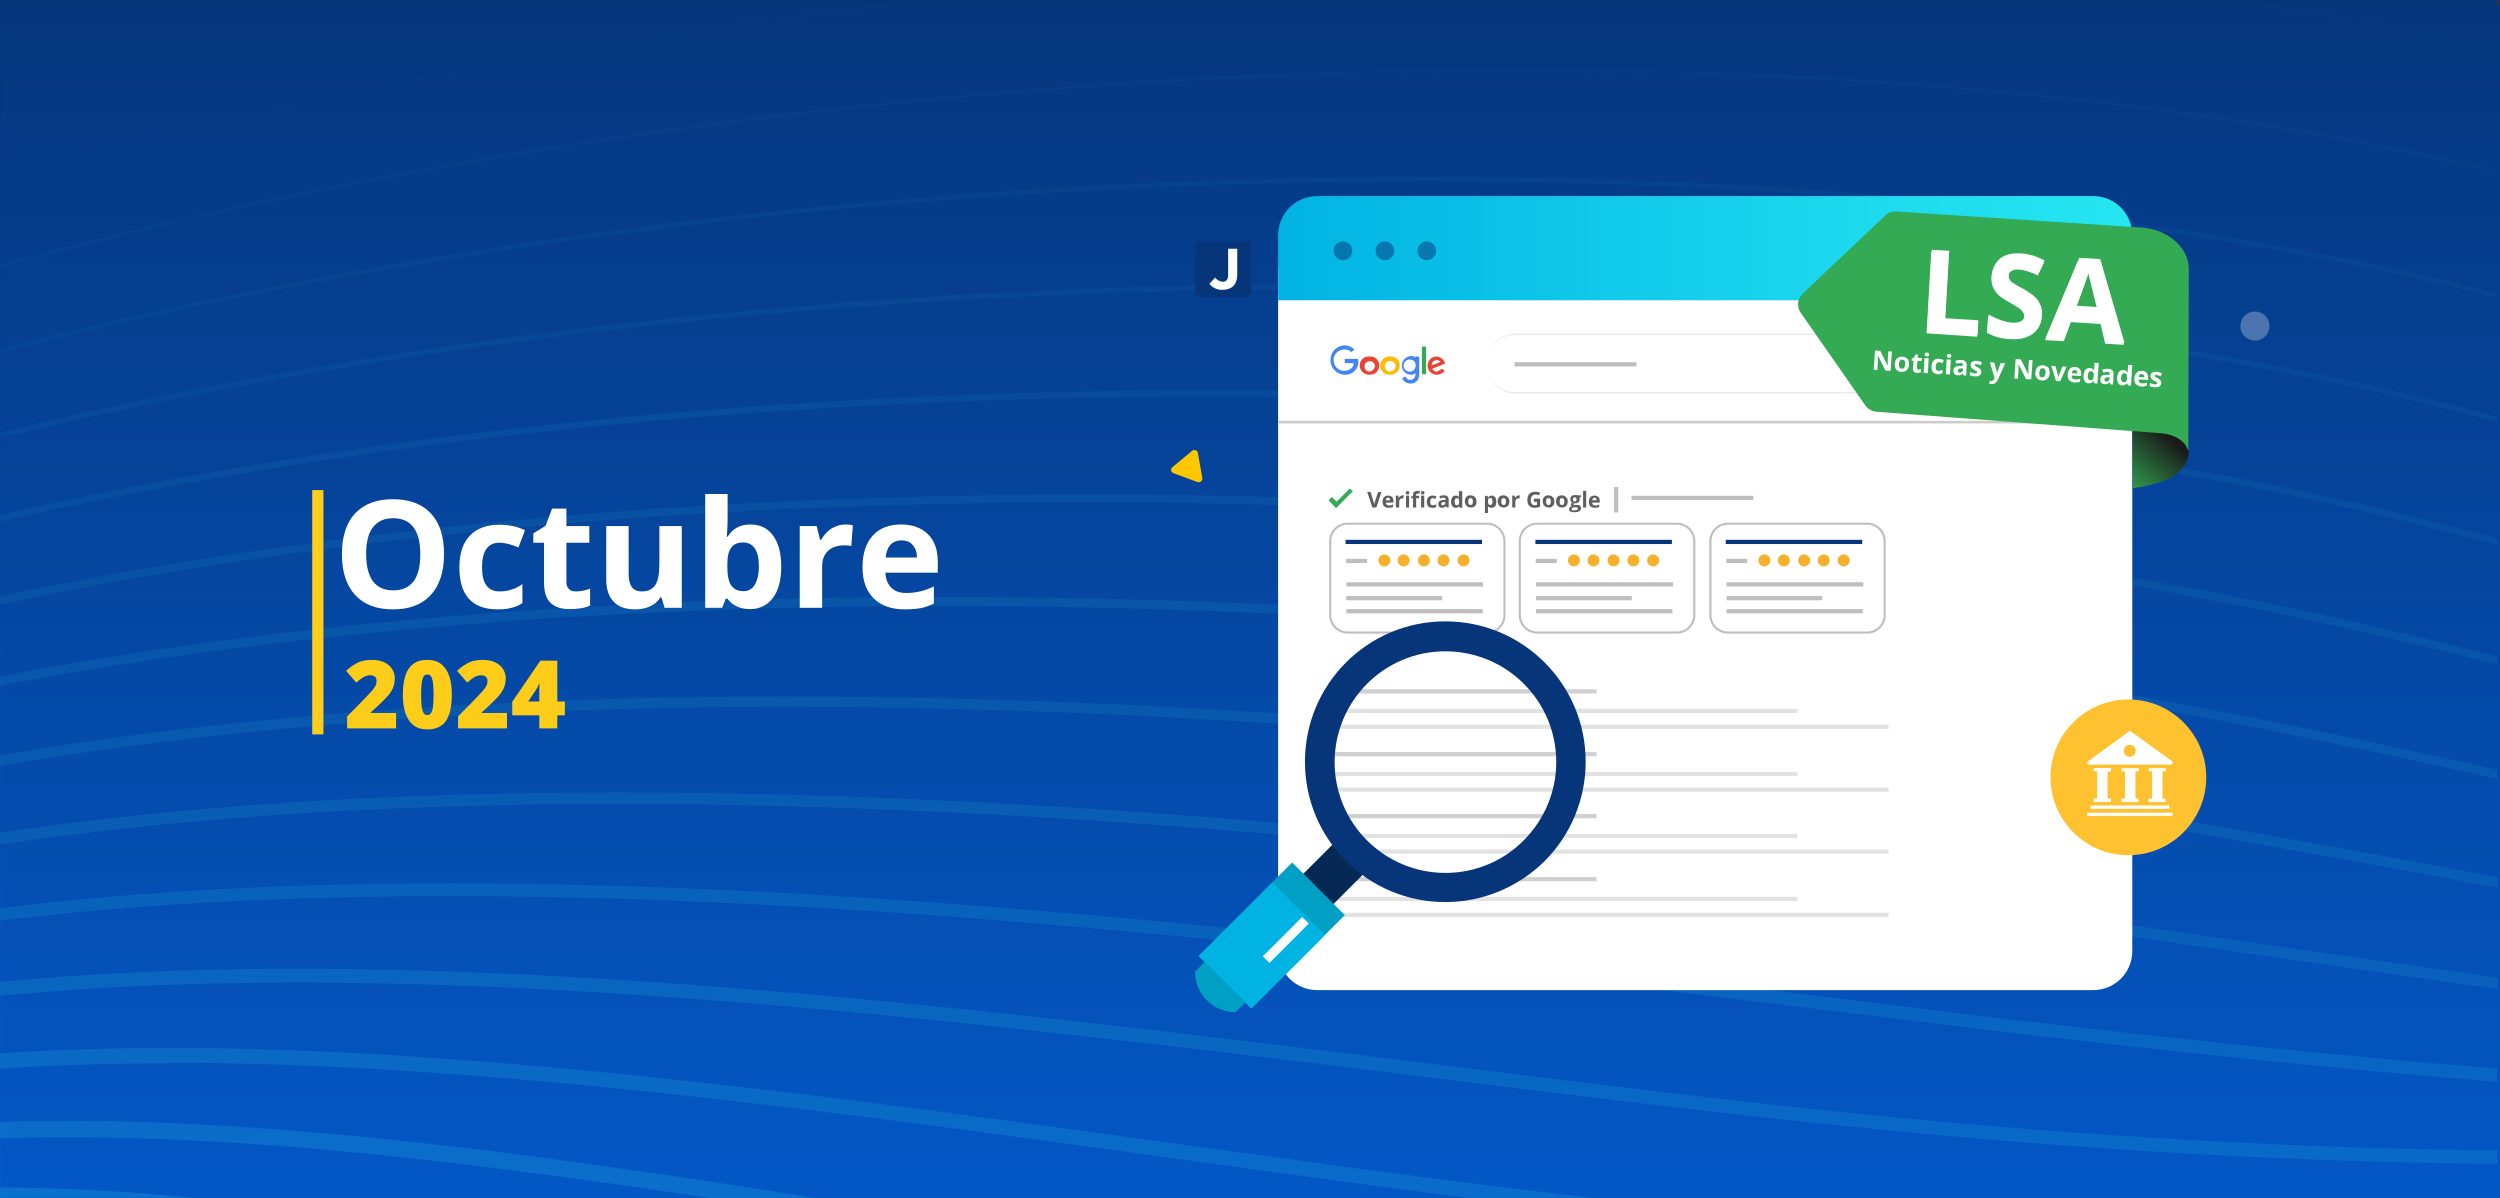 <svg enable-background="new 0 0 960 460" viewBox="0 0 960 460" xmlns="http://www.w3.org/2000/svg" xmlns:xlink="http://www.w3.org/1999/xlink"><rect x="0" y="0" width="960" height="460" fill="#333333" stroke="none"/><linearGradient id="a"><stop offset="0" stop-color="#06357a"/><stop offset="1" stop-color="#0359c9"/></linearGradient><linearGradient id="b" gradientTransform="matrix(1 0 0 -1 0 460)" gradientUnits="userSpaceOnUse" x1="479" x2="479" xlink:href="#a" y1="460" y2="0"/><clipPath id="c"><path d="m1 2h960v460h-960z"/></clipPath><linearGradient id="d" gradientTransform="matrix(1 0 0 -1 0 460)" gradientUnits="userSpaceOnUse" x1="481.012" x2="481.012" xlink:href="#a" y1="479.988" y2="-24.012"/><clipPath id="e"><path d="m-1 0h960v460h-960z"/></clipPath><linearGradient id="f" gradientTransform="matrix(1 0 0 -1 0 460)" gradientUnits="userSpaceOnUse" x1="491.25" x2="819.25" y1="364.72" y2="364.72"><stop offset="0" stop-color="#01b3e3"/><stop offset=".65" stop-color="#1cd8ee"/><stop offset="1" stop-color="#26e6f2"/></linearGradient><linearGradient id="g" gradientTransform="matrix(-1 .08 -.08 -1 2270.21 410.04)" gradientUnits="userSpaceOnUse" x1="1428.425" x2="1409.305" y1="335.982" y2="355.102"><stop offset="0" stop-color="#33aa53"/><stop offset="1" stop-color="#1a1a1a"/></linearGradient><clipPath id="h"><path d="m1088.4 22.7h1200v602h-1200z"/></clipPath><path d="m-1 0h960v460h-960z" fill="url(#b)"/><g clip-path="url(#c)"><path d="m1-20h960v504h-960z" fill="url(#d)"/></g><g clip-path="url(#e)"><g opacity=".2"><g fill="#2be2eb"><path d="m1461.6 301c32.4 0 78.5 24.4 113.8 140.8 27.4 90.3 41.9 215.3 41.9 361.5 0 145.7-14.6 302.6-42.2 453.9-30.5 167.2-74.8 318.8-131.7 450.6-94.5 219.1-267.9 480.4-557.2 480.4-2.3 0-4.7 0-7.1-.1-143-2.1-328.9-45.6-552.6-129.4-195.8-73.3-414.5-175.8-632.5-296.4-200.7-111-392.6-233.2-540.3-344-149.7-112.3-247.7-208.3-275.8-270.2-18.2-40.1-20.9-70.6-8.1-90.5 16.2-25.2 58.9-37.4 130.6-37.4 54.5 0 118.5 6.6 186.1 13.7 68.9 7.2 140.2 14.6 202.2 14.6 69.8 0 119-9.7 150.3-29.6 91.6-58.2 126.1-149.8 159.4-238.3 33.5-89 68.1-181 160.9-242.5 30-19.9 66.5-29.5 111.6-29.5 76.5 0 166.9 27.6 262.5 56.9 107.5 32.9 218.6 66.8 324.5 66.8 12 0 23.9-.5 35.2-1.3 227.1-17.6 337.5-94.8 444.3-169.4 51.4-35.9 104.6-73.1 169.8-102.1 72.9-32.5 154.5-51.5 249.3-58.2 1.9-.2 3.5-.3 5.1-.3zm0-7.6c-1.8 0-3.6.1-5.4.2-429.5 30.4-416.5 295-863.5 329.8-11.5.9-23 1.3-34.7 1.3-199.6 0-423.5-123.7-587-123.7-43.4 0-82.5 8.7-115.8 30.8-188.3 124.7-139.9 366.1-320.2 480.6-33.5 21.3-85.6 28.4-146.2 28.4-120.9 0-276.3-28.2-388.3-28.2-111.2 0-179.7 27.8-129.4 138.6 119.7 263.6 1396 1035.5 2008 1044.5 2.4 0 4.8.1 7.2.1 786.8 0 884.8-1902.3 575.3-1902.4z"/><path d="m1476.5 332.5c90.8 0 151.8 199.7 151.8 496.9 0 310.6-65.2 643-174.3 889.2-64.2 144.8-142 258.5-231.3 338-100 88.9-213.8 134-338.3 134h-4.8c-142.4-1.6-330-45.2-557.5-129.7-200-74.3-423.4-177.9-645.8-299.6-206.7-113.1-403-237.1-552.9-349-153.3-114.6-252.2-212.4-278.3-275.7-16.9-40.9-18.6-72-4.8-92.6 17.2-25.7 59.8-38.2 130.4-38.2 60.2 0 131.9 8.6 207.8 17.8 76 9.2 154.7 18.6 221 18.6 63.9 0 109.2-9 138.6-27.3 89.5-56.4 117.9-144.2 147.9-237.1 29.3-90.7 59.5-184.5 151.2-251.8 35.9-26.4 83-39.2 143.7-39.2 84.6 0 183.5 24.3 288.2 50.1 111.5 27.4 226.8 55.8 332 55.8 7.8 0 15.5-.2 22.9-.5 228.4-9.5 340.8-74.2 449.5-136.8 105-60.5 204.2-117.5 401.3-122.7zm0-7.1c-.6 0-1.2 0-1.9 0-404.8 10.7-405.2 241-851 259.5-7.5.3-15 .5-22.6.5-201.9 0-443.4-105.9-620.2-105.9-57.3 0-107.8 11.1-147.9 40.6-186.2 136.9-123.2 378.1-298.6 488.7-31.1 19.5-78.7 26.2-134.9 26.2-130 0-305.8-36.4-428.8-36.4-110.4 0-178.3 29.3-132.1 140.7 112.2 270.7 1432.4 1051.7 2041 1058.4h4.9c811.5 0 889.2-1872.4 592.1-1872.3z" opacity=".94"/><path d="m1468.2 363.5c8.1 0 16.4.1 24.7.3 89.8 2.1 150 214.5 146.5 516.5-1.7 142-17.4 292.3-45.6 434.8-31.5 159.3-76.8 302.8-134.6 426.5-64.9 138.8-143.6 247.7-233.9 323.6-101.1 84.9-216.5 128-343.1 128h-2.2c-141.8-1-331-44.8-562.3-130-204.3-75.2-432.2-180-659.2-302.9-449-243.2-797-504.4-846.3-635.1-15.9-42.2-16.5-73.2-1.6-94.6 18.2-26.3 61-39.1 130.9-39.1 65.7 0 148.7 11.3 228.9 22.2 82.6 11.2 168 22.9 237.8 22.9 59.1 0 101.2-8.3 128.9-25.5 87.3-54.2 111-142.1 136.1-235.2 25-92.7 50.9-188.6 141.7-261.9 42.5-34.3 102.7-51 184-51 94.1 0 201.9 21.5 316.1 44.2 114.2 22.4 232 45.8 335 45.8h4.8c228.6-1.6 342.9-53.2 453.5-103 98.7-44.5 192-86.6 360.1-86.6zm0-6.7c-355.6 0-379.2 186.5-813.7 189.6h-4.7c-201.8 0-459.1-90.4-651-90.4-75.2 0-140.3 13.9-188.1 52.5-184.4 148.7-106.4 390.7-277.1 496.6-29 18-73 24.5-125.4 24.5-137.7 0-333.3-45.1-466.7-45.1-110.1 0-177.8 30.7-135.5 142.8 104.7 277.7 1468.9 1067.9 2074 1072.3h2.3c835.4 0 893.8-1836 610.8-1842.6-8.5-.2-16.8-.2-24.9-.2z" opacity=".88"/><path d="m1430.8 391.7c25.4 0 52.4 1.1 80.2 3.3 44.4 3.5 82.9 63.1 108.3 167.6 25.3 104.1 36 246.3 30.1 400.2-11.5 300.4-81.7 597.5-192.6 815-65.6 128.6-144.6 229.3-234.8 299.3-100.7 78.1-215.7 118-341.7 118.4h-2.1c-72.2 0-159.1-11.7-258.1-34.9-92.9-21.7-197-53.5-309.3-94.5-208.2-76-440.4-182-671.7-306.4-218-117.3-422.9-245-576.9-359.6-162.3-120.7-260.1-219.9-283-286.7-14.7-43.1-14.2-74.7 1.5-96.8 19.3-27 62.6-40.1 132.4-40.1 71.2 0 162 13.7 249.8 26.9 88.6 13.3 180.3 27.2 253 27.2 54.8 0 94.1-7.8 120.2-23.8 84.7-51.9 103.8-139.6 124-232.4 20.7-95.1 42.1-193.5 132.5-272.8 49.8-43.7 126.2-64.9 233.8-64.9 105.4 0 228.5 20.1 347.5 39.5 106.9 17.5 217.5 35.5 311.5 38 15.3.4 30.6.6 45.3.6 197.9 0 310.4-36.5 409.7-68.8 85.7-28 166.7-54.3 290.4-54.3zm0-6.2c-269.9 0-334.1 123-700.2 123-14.6 0-29.6-.2-45.1-.6-197-5.1-457.3-77.5-659.2-77.5-97.6 0-181.4 16.9-237.9 66.5-182.6 160.3-89.7 402.9-255.6 504.6-27.2 16.7-68 22.9-116.9 22.9-144.3 0-359.2-54.1-502.8-54.1-110.4 0-178.5 32-139.8 145.1 97.3 284.3 1502.1 1086.3 2104.9 1086.3h2.1c857.4-2.7 898.4-1791.5 631.2-1812.8-28.9-2.4-55.7-3.4-80.7-3.4z" opacity=".81"/><path d="m64.7 402.4v5.7c119.7 0 254.8 18.6 385.3 36.6 95.7 13.2 186.1 25.7 266.1 30.3 41 2.4 80.7 3.6 118 3.6 150.4 0 247.7-19.3 333.5-36.3 70.2-13.9 136.4-27 220.2-27 44.2 0 90.4 3.6 141.4 10.9 22.6 3.3 43.6 21.9 62.3 55.4 18.6 33.3 34.1 79.7 46 137.8 24.4 118.8 31.5 274.8 20 439.2-9.4 133.8-31.1 269.8-63 393.3-35.9 139.4-84 263.1-143 367.8-66 117-144.7 208.5-234.2 271.7-99.4 70.4-212.6 106.2-336.6 106.6h-1.9c-71.9 0-159-11.8-258.9-35.2-93.8-21.9-199.3-54-313.3-95.4-212.6-77.1-449.4-184.2-685-309.6-224.1-119.3-433.5-248.6-589.6-364.1-165.8-122.7-264.6-223.6-285.7-291.8-13.6-43.9-12-76.3 4.7-99 20.4-27.7 64.4-41.2 134.4-41.2 76.7 0 175.2 16.2 270.5 31.9 94.2 15.5 191.6 31.5 266.7 31.5 51 0 87.8-7.3 112.5-22.2 81.8-49.5 96.3-136.6 111.7-228.9 15.5-93.2 33.1-198.9 123.4-284.5 57.6-54.7 154-81.2 294.6-81.2zm0 0c-124.8 0-232.6 20.3-298.5 82.8-181 171.7-73 415.1-234.1 512.6-25.5 15.5-63.6 21.4-109.5 21.4-150.1 0-383.8-63.4-537.3-63.4-111 0-179.9 33.2-144.6 147.6 90 291.2 1538.8 1100.2 2138.1 1100.2h1.9c877.2-2.5 901-1746.9 649.2-1783.1-54.1-7.8-100.5-10.9-142.2-10.9-186.4 0-280.2 63.3-553.7 63.3-35.9 0-74.9-1.1-117.7-3.6-189-10.9-444-66.9-651.6-66.9z" opacity=".75"/><path d="m114.1 377.3c139.9 0 297.7 19.5 437 36.7 70.1 8.7 136.3 16.8 195.8 22.1 83.1 7.4 158.7 10.9 231 10.9 82.4 0 147.8-4.7 205.5-8.9 47.6-3.4 92.5-6.6 139.1-6.6 73 0 142.3 8 224.9 25.9 46.1 10 85.4 90.1 107.9 219.8 23.2 134.2 26.2 303.4 8.2 476.5-13.4 129.1-37.5 252.9-71.7 368.1-38 128.2-87.5 241.4-147 336.4-66.2 105.8-144.7 188.4-233.1 245.5-97.9 63.2-209.1 95.7-330.5 96.5h-4.5c-138.8 0-338.5-45.6-577.5-131.9-216.6-78.2-457.8-186.4-697.3-312.9-229.6-121-442.9-251.9-600.9-368.5-168.9-124.6-268.4-227.2-287.7-296.8-12.5-44.8-9.9-78 7.8-101.3 21.6-28.4 66.4-42.2 136.9-42.2 82.1 0 188.4 18.8 291.2 37.1 104 18.4 202.2 35.9 279.3 35.9 47.6 0 82.1-6.8 105.6-20.8 36.1-21.5 60-51.8 75.3-95.3 13.5-38.4 18.6-82.5 24.1-129.3 11.2-96 23.9-204.7 114.2-296.8 66-67.4 185.9-100.1 366.4-100.1zm0-5.3c-156.8 0-294.1 24.1-370.1 101.6-179.5 182.8-56.4 427.2-212.6 520.5-24.1 14.4-59.8 20-102.9 20-155.1 0-407.4-72.9-570.5-72.9-112 0-182 34.3-149.8 150.2 82.7 297.7 1570.8 1114.2 2168.4 1114.2h4.6c897-6.3 904.4-1701.9 667.2-1753.3-91.8-19.9-161.2-26-226-26-103.1 0-194.3 15.5-344.6 15.5-64.2 0-139.2-2.8-230.5-10.9-179.5-15.9-423.7-58.9-633.2-58.9z" opacity=".69"/><path d="m172.9 344.1c173.9 0 365.9 23.7 520.2 42.8 29.7 3.7 57.8 7.1 84.6 10.3 175 20.7 293.2 26.4 388.1 30.9 142.4 6.9 236.5 11.4 399.7 60.5 46.8 14.1 86.8 107.1 107.2 248.8 21.4 148.9 19.2 336.3-6 514.2-17.2 121-44.1 235.6-80.2 340.5-40.1 116.6-90.8 219-150.6 304.4-66.3 94.7-144.2 168.5-231.3 219.5-96 56.2-204.6 85.3-322.9 86.6-2.3 0-4.7 0-7 0-138.8 0-340.3-46.1-582.8-133.2-220.7-79.3-466.1-188.7-709.6-316.2-234.8-123-452.1-255.5-612-373.2-171.9-126.5-272.2-230.9-289.8-301.8-11.4-45.8-7.8-79.7 10.9-103.6 22.8-29.2 68.5-43.3 139.7-43.3 87.7 0 201.7 21.6 312 42.5 109.1 20.7 212.2 40.2 290.8 40.2 44.6 0 77.1-6.4 99.3-19.5 75.4-44.5 80.9-125.7 87.2-219.7 6.7-98.9 14.2-211 104.9-309.8 39.8-43.3 101.5-75.4 183.6-95.3 71.9-17.2 158.2-25.6 264-25.6zm0-4.9c-192.1 0-364.7 28.5-451.2 122.7-178 194-39.7 439.4-191 528.6-22.8 13.5-56.2 18.8-96.9 18.8-159.6 0-430-82.7-602.8-82.7-113.2 0-184.5 35.5-155.3 152.9 75.5 304 1602.7 1128.1 2198.9 1128.1h7c916.9-10.3 908.5-1656.4 685.3-1723.7-272.7-82.2-351.2-40-788.6-91.7-168.6-19.8-398.3-53-605.4-53z" opacity=".63"/><path d="m237.2 308.7c157.6 0 344.4 16.2 571.3 49.5 75.8 11.1 141.3 20.3 199.1 28.5 272.5 38.3 374.5 52.6 576 133.2 23.5 9.4 45.7 40.2 64.2 88.9s32.9 114.5 41.8 190.4c19.5 166.1 11.2 366.5-22.7 549.8-43.8 237.4-127.5 439.5-242 584.4-139.8 177.1-322.5 268.5-543 271.9-3.1.1-6.2.1-9.3.1-138.7 0-342.1-46.5-588.2-134.6-224.9-80.4-474.5-190.9-722-319.6-240.1-124.8-461.4-259-623.2-377.7-175-128.4-276-234.5-291.9-306.8-10.3-46.7-5.7-81.3 14-105.9 24-29.9 70.8-44.5 142.8-44.5 93.2 0 215 24.5 332.8 48.1 113.9 22.9 221.5 44.5 301.5 44.5 41.9 0 72.5-6 93.6-18.3 72.1-41.9 73.6-121.7 75.3-214.1 1.9-102 4.1-217.5 95.3-323.3 82.9-95.9 262.7-144.5 534.6-144.5zm0-4.4c-228.5 0-441.1 34.1-537.7 146.1-176.8 204.8-23.1 451.4-169.5 536.4-21.6 12.6-53.1 17.7-91.5 17.7-163.5 0-451.8-92.6-634.2-92.6-114.6 0-187.4 36.6-161.2 155.7 68.4 310.4 1634.7 1142.1 2229.6 1142.1 3.2 0 6.3 0 9.4-.1 936.7-14.2 913.2-1609.9 703.2-1693.8-244.6-97.8-340.4-97.9-776.1-161.9-157.2-23.1-370.7-49.6-572-49.6z" opacity=".56"/><path d="m301.9 271.4c167.8 0 363.7 17.4 537.5 47.8 435.6 76.1 549.1 121.5 762.5 231.8 48.7 25.2 88.6 144 104.1 310.2 17.1 183 2 394.8-41.4 581.1-23.8 102.3-55.9 197.3-95.4 282.3-43.5 93.7-96 175.4-156.2 242.8-138.6 155.3-317.1 236.1-530.6 240.2-3.8.1-7.6.1-11.5.1-138.7 0-344-47-593.7-135.9-229-81.5-482.9-193.2-734.3-323-245.4-126.7-470.7-262.4-634.5-382.2-178.1-130.3-279.8-238.2-294.1-311.8-9.1-47-3.3-83.4 17.2-108.3 25.3-30.7 73.1-45.6 146.2-45.6 98.9 0 228.4 27.4 353.7 54 118.4 25.1 230.3 48.8 311.3 48.8 39.4 0 68.3-5.6 88.5-17.1 68.6-39.3 66.3-117.5 63.7-208-1.5-50.3-3.1-107.4 7.1-164.9 11.8-65.8 37.4-122.2 78.3-172.5 48.7-59.8 133.1-104.6 251-133 101-24.4 225.7-36.8 370.6-36.8zm0-3.9c-263.6 0-518.9 41.2-624.7 171.2-175.6 215.8-6.5 463.5-148 544.5-20.6 11.8-50.2 16.6-86.5 16.6-167 0-473-102.7-665-102.8-116.2 0-190.7 37.7-167.2 158.6 61.4 316.7 1666.6 1156.1 2260.4 1156.1 3.9 0 7.8 0 11.6-.1 956.5-18.3 918.2-1562.3 721.2-1664.1-216.4-111.8-329.7-156.3-763.7-232.2-146.7-25.6-344.7-47.8-538.1-47.8z" opacity=".5"/><path d="m362.7 232.7c173 0 358 17.3 507.6 47.5 193.6 39.1 339 81.5 457.5 133.4 108.6 47.5 186.9 99 277.6 158.7l14.9 9.8c48.9 32.2 88.7 165.9 101.3 340.7 6.7 92.6 5.4 193.3-3.7 291.5-10.2 110.2-29.7 216.3-58.1 315.3-26.6 92.7-60.7 178.1-101.5 253.9-44.7 83.1-97.9 155.5-158 215-137 135.7-311.1 206.9-517.5 211.7-4.5.1-8.9.1-13.6.1-138.7 0-345.9-47.4-599.2-137.2-229.9-81.4-495-197.3-746.7-326.3-250.7-128.5-480-265.8-645.7-386.8-181.2-132.2-283.6-241.8-296.3-316.9-8.1-48-1.3-85.2 20.3-110.7 26.6-31.5 75.6-46.8 149.8-46.8 104.7 0 241.9 30.5 374.7 60 122.7 27.2 238.5 53 320.4 53 37.1 0 64.5-5.3 83.7-16.1 30-16.9 46.9-42.7 53.3-81.1 5.7-34.2 2.5-76-.9-120.2-7.9-103.1-17.8-231.3 75.1-352 52.4-68.1 147.9-119.6 283.6-153.1 115.3-28.4 261.1-43.4 421.4-43.4zm0-3.5c-295.9 0-594 50.2-707.7 197.9-174.5 226.6 10 475.5-126.5 552.4-19.6 11-47.7 15.6-82 15.6-170.2 0-493.5-113-695.1-113-118 0-194.2 38.7-173.5 161.5 54.5 323.1 1698.6 1170.1 2291.3 1170.1 4.6 0 9.2-.1 13.7-.2 976.3-22.5 923.3-1513.4 739.3-1634.3-188.5-123.9-318.8-215-751.2-302.4-137.8-27.8-322.6-47.6-508.3-47.6z" opacity=".44"/><path d="m417.5 192.9c173 0 349.3 17.6 483.7 48.4 403.9 92.3 558.5 222 708 347.3 9.8 8.2 19.6 16.4 29.5 24.7 48.7 40.5 87.8 189.2 97.4 370 5.2 98.6 1.5 203.9-10.7 304.4-13.8 114.4-38.2 222.6-72.5 321.5-92.9 268.3-301.9 590.8-769.7 603.3-5.1.1-10.2.2-15.5.2-138.8 0-347.9-47.9-604.8-138.5-234-82.5-503.5-199.6-759-329.7-255.9-130.3-489.2-269.2-657-391.3-184.2-134.1-287.5-245.4-298.6-322-7.1-48.9.8-87 23.4-113.1 27.9-32.2 78.2-47.9 153.6-47.9 110.5 0 255.5 33.7 395.8 66.2 126.7 29.4 246.3 57.2 328.8 57.2 35 0 61-5 79.3-15.1 61.5-34.1 52.7-104.8 41.6-194.2-13.2-106.2-29.7-238.4 64.4-367 55.7-76.1 161.3-134.5 314-173.4 130.9-33.4 292.8-51 468.3-51zm0-3c-324.8 0-664.4 61-784.8 225.6-173.5 237.4 26.5 487.4-105 560.4-18.7 10.4-45.3 14.7-77.8 14.7-172.9 0-513.5-123.4-724.7-123.4-119.9 0-198 39.8-179.9 164.5 47.7 329.4 1730.6 1184 2322.3 1184 5.3 0 10.5-.1 15.6-.2 996.1-26.8 927.6-1462.9 757.3-1604.6-161.4-134.2-307.8-274.1-738.7-372.6-130.7-29.9-305.2-48.5-484.3-48.4z" opacity=".38"/><path d="m466.1 152.3c174 0 339.5 17.8 466 50 406.6 103.5 571.3 278.7 703.7 419.4 7.2 7.7 14.3 15.2 21.4 22.7 22.6 23.8 44 74.8 60.5 143.5 17.4 72.8 28.3 160.8 31.6 254.4 4.7 132-2.8 390.5-105.1 638.7-64.3 156.1-155.1 280.4-269.8 369.5-133 103.2-298.1 158.6-490.7 164.5-5.6.2-11.5.3-17.4.3-138.8 0-349.9-48.4-610.4-139.8-238.1-83.6-512.1-201.9-771.4-333-261.2-132-498.5-272.6-668.3-395.9-187.3-136-291.4-249.1-300.9-327.1-6.1-49.9 2.8-88.8 26.5-115.6 29.2-33 80.7-49.1 157.5-49.1 116.3 0 269.2 36.9 417 72.6 130.5 31.5 253.7 61.2 336.8 61.2 33.1 0 57.6-4.6 75.2-14.2 57.9-31.6 46.1-100 31.3-186.7-9.3-54.1-19.8-115.3-16.1-180.4 4.3-75.2 26.9-141.2 69.2-202 30-43.1 75.9-81.8 136.6-115.2 56.3-31 125.4-57.4 205.4-78.6 145.9-38.7 322.8-59.2 511.4-59.2zm0-2.5c-350.7 0-729.8 73.3-855.6 254.1-172.6 248.1 43.1 499.3-83.5 568.3-17.9 9.7-43.1 13.9-73.9 13.9-175.5 0-533.1-133.8-753.8-133.8-121.9 0-201.9 40.8-186.5 167.5 40.9 335.8 1762.6 1198 2353.5 1198 5.9 0 11.7-.1 17.4-.3 1016-31.2 930.6-1410.9 775.3-1574.8-135.6-143.2-296.6-333.5-726.2-442.8-125.5-32.1-292.6-50.1-466.7-50.1z" opacity=".31"/><path d="m509.4 111.2c172.5 0 333.7 18.5 453.8 52.1 186.4 52.2 340.4 131 471 241 110.4 93 180.9 188.8 237.7 265.9l4 5.4c38.2 51.8 81.1 206.5 85.2 423.8 2.1 109.8-6.3 218-24.8 321.6-21.3 119-55.7 228-102.1 323.8-67 138.5-158.7 248.5-272.5 327.1-130.6 90.2-291.3 139.2-477.6 145.6-6.3.2-12.5.3-19.1.3-138.9 0-352-48.8-616.1-141.1-242.2-84.7-520.6-204.1-783.8-336.3-266.4-133.8-507.7-276-679.5-400.4-132.8-96.2-293.2-231.8-303.2-332.3-5.1-51 4.9-90.7 29.7-118 30.6-33.8 83.4-50.2 161.5-50.2 122.3 0 283 40.2 438.4 79.1 134 33.4 260.7 65.1 344 65.1 31.3 0 54.6-4.4 71.3-13.3 54.3-29.1 39.8-95.2 21.5-178.9-12.1-55.3-25.8-117.9-24.6-185.6 1.4-78.5 23-148 65.8-212.5 31.1-46.8 80-89.3 145.5-126.3 60.7-34.3 135.5-63.9 222.3-87.9 158.4-43.9 354.3-68.1 551.6-68zm0-2.1c-374.3 0-790.9 87.1-921.1 283.1-171.8 258.8 59.5 511.2-62 576.3-17.1 9.1-41 13.1-70.3 13.1-177.7 0-552.3-144.4-782.5-144.4-124 0-206.1 41.8-193.2 170.6 34.2 342.2 1794.6 1212 2384.8 1212 6.5 0 12.9-.1 19.2-.3 1035.8-35.7 931.4-1357.6 793.3-1545.1-111.5-151.3-285.3-393-713.8-513-121.9-34.2-283.8-52.3-454.4-52.3z" opacity=".25"/><path d="m548.3 69.6c171.7 0 330.1 19.4 445.9 54.8 185.6 56.7 346 150.9 476.8 280.3 108.4 107.2 176.4 217.9 223.5 302.2 19.3 34.5 38.2 96.8 52 170.8 15.7 84.6 24.2 179.8 24.7 275.5.5 113.1-10.1 222.5-31.4 325.3-24.8 119.4-63.8 227.2-116 320.3-69 123.1-161 220.8-273.7 290.5-128.2 79.4-284.9 123.3-465.5 130.5-6.4.2-13 .3-19.7.3-138.8 0-353.7-49.2-621.5-142.4-246.6-85.8-529.5-206.4-796.7-339.6-275.8-137.5-514.9-277.5-691.5-405-135.1-97.5-297.8-235.2-305.9-337.5-4.1-52 6.9-92.5 32.8-120.5 32-34.6 86.2-51.4 165.7-51.4 128.4 0 297 43.6 460 85.8 137.5 35.6 267.3 69.2 350.9 69.2 29.5 0 51.7-4.1 67.7-12.5 23.4-12.3 34-32.9 33.4-64.9-.6-28.9-10.1-64.5-21.1-105.8-29.2-109.6-69.2-259.8 28.8-414.2 61.8-97.3 197.3-178.5 391.9-234.7 172.2-49.6 381.4-77 588.9-77zm0-1.7c-396 0-848.4 101.8-982.2 312.6-171.1 269.5 76 523.1-40.4 584.3-16.3 8.6-39.1 12.3-66.9 12.3-179.7 0-571-155-810.9-155-126.2 0-210.4 42.9-200.1 173.7 27.6 348.8 1828.7 1226 2417.1 1226 6.8 0 13.4-.1 19.8-.4 1055.5-42.4 929.5-1303.8 811.3-1515.3-89.1-159.6-273.9-453-701.3-583.3-119.3-36.4-277.8-54.8-446.4-54.9z" opacity=".19"/><path d="m583.8 27.6c174.1 0 326.8 20 441.4 57.8 186.1 61.3 347 167.6 478.2 316 117.6 133 182 268.2 209.9 336.9 17 41.9 33.6 108.9 45.6 183.6 14.5 90.4 21.7 188.4 20.8 283.3-1.5 176.7-31.7 431.6-166.9 642-150.6 234.4-395.5 360.6-727.8 375-6.9.3-14.2.4-21.6.4-139 0-355.9-49.7-627.3-143.8-250.6-86.8-537.9-208.7-809-343-281-139.3-524-280.9-702.6-409.5-95.2-68.5-169.7-131.8-221.4-188.2-55.1-60-84.3-111.9-86.8-154.5-3.1-53 8.9-94.3 35.9-123 33.4-35.4 89-52.6 169.9-52.6 134.6 0 319 49.2 481.7 92.7 140.8 37.6 273.7 73.2 357.4 73.2 28 0 49-3.8 64.3-11.7 47-24.2 28.9-82.1 3.7-162.1-35.4-112.7-83.9-266.9 15.7-430.5 63.4-104.4 206.7-192.6 414.4-255.2 93.4-28.1 196.3-50 305.7-64.9 105.7-14.5 212.2-21.8 318.8-21.9zm0-1.1c-416.5 0-903.1 117.4-1040 342.5-170.4 280.2 92.5 534.9-18.9 592.2-15.6 8.1-37.3 11.6-63.7 11.6-181.5 0-589.5-165.7-839-165.7-128.4 0-214.9 43.9-207 176.8 21 355.1 1860.1 1240 2448.3 1240 7.4 0 14.6-.1 21.6-.4 1075.3-46.5 924.9-1250.3 829.3-1485.6-68.4-168.6-262.3-513-688.8-653.6-117.6-38.8-274-57.8-441.8-57.8z" opacity=".13"/><path d="m616.7-14.5c174.8 0 326.8 21.1 439.5 61 100.1 35.5 194 86.6 278.2 151.4 73.5 56.3 141.1 123.5 200.9 199.7 135.1 172 184.8 328.4 196.8 372.3 10.1 36.8 60.1 233 55 483.9-2.4 117.4-16.8 227.2-42.8 326.4-30.9 117.8-78.5 221.4-141.4 308-151.5 208.4-392.8 321.6-717.4 336.6-7.5.3-15.4.5-23.4.5-139.2 0-358.1-50.2-633.2-145.1-254.7-87.9-546.4-210.9-821.2-346.3-286.1-141-532.9-284.2-713.7-414.1-96.6-69.4-172-133.6-224.2-190.7-55.6-60.9-84.7-113.8-86.5-157.2-2.1-54 11.1-96.2 39.2-125.5 34.8-36.2 91.8-53.8 174.4-53.8 140.8 0 333.5 53 503.5 99.7 143.7 39.5 279.5 76.8 363.2 76.8 26.4 0 46.4-3.6 61-11 43.4-21.9 23.4-77.1-4.2-153.4-20.2-55.7-45.3-125-52.3-201-8.2-89 9.5-169.5 54.2-246.1 33.4-57.3 90.1-110.7 168.4-158.8 72.7-44.6 162.7-83.9 267.6-116.8 195.8-61.3 435.9-96.5 658.4-96.5zm0-.7c-436 0-955.7 133.6-1095.1 372.6-169.8 290.9 108.9 546.7 2.6 600.2-15 7.5-35.6 10.9-60.7 10.9-183.1 0-607.3-176.5-866.7-176.5-130.8 0-219.6 44.9-214.3 180 14.9 361.4 1891.4 1254 2479.4 1254 8.1 0 15.9-.2 23.5-.5 1095.1-50.7 918-1197.8 847.4-1455.9-49-178.9-250.6-573.2-676.3-723.8-116.5-41.3-272-61.1-439.8-61z" opacity=".06"/></g><path d="m647.6-57c176 0 328 22.3 439.7 64.5 99.4 37.5 193.2 93 278.8 164.9 74.1 62.3 141.8 136.5 201.1 220.6 50 70.9 93.9 149.1 127.1 226.3 28.4 66.2 48.6 130.8 56.7 182 1.1 6.9 2.3 14.3 3.6 22.2 16.5 102.2 47.3 292.5 38.3 497.4-5 113.7-21.6 218.7-49.5 311.9-33.2 110.9-82.9 207.8-148 288.2-34.8 43-74.5 81.9-118.2 115.8-46.3 36-98.4 67.4-154.7 93.3-59.4 27.3-125.2 49.3-195.6 65.3-74 16.8-155.1 27.5-241 31.7-8 .4-16.5.6-25.2.6-139.4 0-360.5-50.6-639.1-146.4-258.9-89-555-213.2-833.6-349.7-140.9-69-273.8-139.4-395-209.1-126.4-72.7-237.4-143.2-329.9-209.5-98-70.3-174.4-135.3-226.9-193.2-56.1-61.8-85-115.6-86-159.9-.6-28.2 2.8-53.3 10.1-74.9 6.6-19.9 17.5-38.1 32.1-53.1 18.6-19 43.8-33.2 75-42.3 28.8-8.4 63.7-12.6 103.8-12.6 147.1 0 348.2 56.8 525.6 106.8 146.7 41.4 285.2 80.5 368.8 80.5 24.6 0 44.1-3.4 57.9-10.2 18.4-9.1 25-25.7 20.5-52.2-4.1-24.5-17-55.9-32-92.3-23.3-56.6-52.2-127-62.4-205.9-5.6-43.3-5-83.9 1.8-124.2 7.8-45.8 23.9-90.8 48-133.8 34-60.6 92.9-117.6 175.1-169.4 76.4-48.1 171.1-90.7 281.4-126.6 208.7-67.7 460.7-106.6 691.7-106.7zm0-.2c-454.7 0-1006.6 150.4-1148.3 402.9-169.2 301.6 125.4 558.4 24.1 608.2-14.4 7.1-34 10.2-57.8 10.2-184.5 0-625.4-187.3-894.5-187.4-133.2 0-224.2 45.9-221.2 183.2 8.1 367.8 1922.7 1268.1 2510.7 1268.1 8.7 0 17.1-.2 25.2-.6 1114.9-54.9 909.8-1146.9 865.4-1426.1-30.4-190.9-238.6-633.5-663.8-794-116-43.8-271.3-64.5-439.8-64.5z" fill="none"/></g></g><circle cx="865.9" cy="125.2" fill="#fff" opacity=".28" r="5.6"/><path d="m457.8 173.1-7.6 6.3c-.6.5-.7 1.4-.2 1.9.2.2.4.3.6.4l9.2 3.4c.7.3 1.5-.1 1.8-.8.1-.2.1-.5.1-.7l-1.7-9.6c-.1-.8-.8-1.3-1.6-1.2-.2.1-.5.2-.6.3z" fill="#ffc700"/><path d="m505.8 90.2h298c8.3 0 15 6.7 15 15v260c0 8.3-6.7 15-15 15h-298c-8.3 0-15-6.7-15-15v-260c0-8.2 6.7-15 15-15z" fill="#fff"/><path d="m505.8 75.3h298c8.3 0 15 6.7 15 15v25h-328v-25c0-8.3 6.7-15 15-15z" fill="url(#f)"/><path d="m519.3 96.3c0 2-1.6 3.6-3.6 3.6s-3.6-1.6-3.6-3.6 1.6-3.6 3.6-3.6c2 .1 3.6 1.7 3.6 3.6z" fill="#06357a" opacity=".5"/><path d="m535.4 96.3c0 2-1.6 3.6-3.6 3.6s-3.6-1.6-3.6-3.6 1.6-3.6 3.6-3.6 3.6 1.7 3.6 3.6z" fill="#06357a" opacity=".5"/><path d="m551.5 96.3c0 2-1.6 3.6-3.6 3.6s-3.6-1.6-3.6-3.6 1.6-3.6 3.6-3.6 3.6 1.7 3.6 3.6z" fill="#06357a" opacity=".5"/><circle cx="817.3" cy="298.5" fill="#fec12f" r="29.9"/><path clip-rule="evenodd" d="m801.5 313.3h32.8v-1.2h-32.8zm.5-19.7h31.8c.8-.3.7-1 0-1.5s-15.9-11.5-15.9-11.5-15.1 11-15.8 11.5-.9 1.2-.1 1.5zm15.8-7.6c1.3 0 2.3 1 2.3 2.3s-1 2.3-2.3 2.3-2.3-1-2.3-2.3c.1-1.3 1.1-2.3 2.3-2.3zm-15 24.6h30.2v-1.3h-30.2zm1.2-4v1.4h6.6v-1.4h-1.3v-10.3h1.3v-1.4h-6.6v1.3h1.3v10.4zm10.6 0v1.4h6.6v-1.4h-1.2v-10.4h1.3v-1.2h-6.6v1.2h1.3v10.4zm10.4 0v1.4h6.6v-1.4h-1.2v-10.4h1.3v-1.2h-6.6v1.2h1.3v10.4z" fill="#fff" fill-rule="evenodd"/><path d="m529.6 140.4c0 1.9-1.5 3.5-3.5 3.5h-.3c-2 0-3.6-1.5-3.7-3.5 0-1.9 1.5-3.5 3.5-3.5h.3c1.9-.2 3.5 1.2 3.7 3zm-1.6 0c-.2-1.1-1.2-1.9-2.3-1.7s-1.9 1.2-1.7 2.3c.1 1 1 1.7 2 1.7 1.1-.2 1.9-1.2 2-2.3z" fill="#ea4335"/><path d="m537.5 140.4c0 1.9-1.5 3.5-3.5 3.5h-.3c-2 .1-3.7-1.5-3.7-3.5 0-1.9 1.5-3.5 3.5-3.5h.3c1.9-.2 3.5 1.1 3.7 3zm-1.6 0c-.1-1.1-1.1-1.9-2.3-1.8-1.1.1-1.9 1.1-1.8 2.3.1 1 1 1.8 2 1.8 1.2-.1 2.1-1.1 2.1-2.3z" fill="#fbbc05"/><path d="m545 137v6.5c0 2.7-1.6 3.8-3.4 3.8-1.4 0-2.6-.8-3.2-2.1l1.3-.6c.3.8 1 1.3 1.8 1.3 1.1 0 1.9-.8 2-1.8 0-.1 0-.2 0-.3v-.6c-.5.5-1.1.7-1.8.7-1.9-.1-3.4-1.6-3.4-3.5s1.5-3.5 3.4-3.7c.7-.1 1.3.2 1.8.7v-.6zm-1.4 3.4c.1-1.1-.6-2.1-1.7-2.3 0 0 0 0-.1 0h-.2c-1.3-.2-2.4.7-2.6 2s.7 2.4 2 2.6 2.4-.7 2.6-2c0-.1 0-.2 0-.3z" fill="#4285f4"/><path d="m547.6 133.1v10.6h-1.6v-10.6z" fill="#34a853"/><path d="m553.7 141.6 1.1.7c-.7 1-1.8 1.6-3.1 1.6-1.9 0-3.5-1.5-3.5-3.5 0-1.9 1.5-3.5 3.5-3.5 1.4.1 2.6 1 3.1 2.3l.1.4-4.9 2c.3.7 1 1.1 1.7 1.1.7-.2 1.4-.6 2-1.1zm-3.9-1.3 3.3-1.3c-.1-.4-.7-.7-1.3-.7-1-.1-1.9.7-2 1.7z" fill="#ea4335"/><path d="m516.4 139.4v-1.6h5.1c0 .3.1.6.1 1 .1 1.3-.4 2.6-1.3 3.5-1 1.1-2.5 1.7-4 1.6-3.1-.1-5.6-2.8-5.4-5.9.1-3 2.5-5.3 5.4-5.4 1.4 0 2.8.6 3.8 1.6l-1.1 1c-.8-.7-1.7-1-2.8-1-2.2 0-4 1.7-4.1 3.9v.1.1c0 2.2 1.7 4 3.9 4.1h.2c1.1 0 2.1-.4 2.9-1.1.4-.5.7-1.1.7-1.8z" fill="#4285f4"/><path d="m581.7 150.9c-6.2-.2-11.1-5.4-10.9-11.6.2-6 5-10.7 10.9-10.9h205.2c6.2-.2 11.4 4.7 11.6 10.9s-4.7 11.4-10.9 11.6c-.2 0-.4 0-.7 0z" fill="#fff"/><path d="m786.9 128.6c6.1 0 11 4.9 11 11s-4.9 11-11 11h-205.2c-6.1 0-11-4.9-11-11s4.9-11 11-11zm0-.5h-205.2c-6.4.3-11.3 5.6-11 12 .2 6 5 10.8 11 11h205.2c6.4-.3 11.3-5.6 11-12-.2-5.9-5-10.7-11-11z" fill="#e6e6e6"/><g fill="none"><path d="m581.6 139.9h46.8" stroke="#bebebe" stroke-miterlimit="10" stroke-width="1.62"/><path d="m511.1 273h179.1" opacity=".44" stroke="#bebebe" stroke-miterlimit="10" stroke-width="1.62"/><path d="m511.1 279.1h214.1" opacity=".44" stroke="#bebebe" stroke-miterlimit="10" stroke-width="1.62"/><path d="m511.1 265.5h102" opacity=".44" stroke="#949494" stroke-miterlimit="10" stroke-width="1.62"/><path d="m511.1 297.2h179.1" opacity=".44" stroke="#bebebe" stroke-miterlimit="10" stroke-width="1.62"/><path d="m511.1 303.2h214.1" opacity=".44" stroke="#bebebe" stroke-miterlimit="10" stroke-width="1.62"/><path d="m511.1 289.6h102" opacity=".44" stroke="#949494" stroke-miterlimit="10" stroke-width="1.62"/><path d="m511.1 321h179.1" opacity=".44" stroke="#bebebe" stroke-miterlimit="10" stroke-width="1.62"/><path d="m511.1 327h214.1" opacity=".44" stroke="#bebebe" stroke-miterlimit="10" stroke-width="1.62"/><path d="m511.1 313.4h102" opacity=".44" stroke="#949494" stroke-miterlimit="10" stroke-width="1.62"/><path d="m511.1 345.2h179.1" opacity=".44" stroke="#bebebe" stroke-miterlimit="10" stroke-width="1.62"/><path d="m511.1 351.3h214.1" opacity=".44" stroke="#bebebe" stroke-miterlimit="10" stroke-width="1.62"/><path d="m511.1 337.6h102" opacity=".44" stroke="#949494" stroke-miterlimit="10" stroke-width="1.62"/><path d="m626.5 191.2h46.8" stroke="#bebebe" stroke-miterlimit="10" stroke-width="1.62"/><path d="m516.9 215.4h8.1" stroke="#bebebe" stroke-miterlimit="10" stroke-width="1.62"/><path d="m517 224.4h52.5" stroke="#bebebe" stroke-miterlimit="10" stroke-width="1.62"/><path d="m517 229.7h36.8" stroke="#bebebe" stroke-miterlimit="10" stroke-width="1.62"/><path d="m517 234.7h52.4" stroke="#bebebe" stroke-miterlimit="10" stroke-width="1.62"/><path d="m516.7 208.1h52.4" stroke="#06357a" stroke-miterlimit="10" stroke-width="1.62"/></g><circle cx="531.6" cy="215.2" fill="#f6b02c" r="2.3"/><circle cx="539" cy="215.2" fill="#f6b02c" r="2.3"/><circle cx="546.8" cy="215.2" fill="#f6b02c" r="2.3"/><circle cx="554.3" cy="215.2" fill="#f6b02c" r="2.3"/><circle cx="562" cy="215.2" fill="#f6b02c" r="2.3"/><path d="m519.2 189-1.1 1-.7.7-4.2 4.3c-.1.1-.2.1-.3 0l-1-1.1-1.6-1.6c-.1-.1-.1-.2 0-.3l1-1c.1-.1.2-.1.3 0l1.5 1.5c.1.1.2.1.3 0l4.8-4.8c.1-.1.2-.1.3 0l1 1c-.2.1-.2.2-.3.3z" fill="#33aa53"/><path d="m620.6 187v9.8" fill="none" stroke="#bebebe" stroke-miterlimit="10" stroke-width="1.62"/><path d="m571 242.9h-53.5c-3.7 0-6.7-3-6.7-6.7v-28.4c0-3.7 3-6.7 6.7-6.7h53.5c3.7 0 6.7 3 6.7 6.7v28.4c.1 3.7-2.9 6.7-6.7 6.7z" fill="none" stroke="#bebebe" stroke-miterlimit="10" stroke-width=".81"/><path d="m589.7 215.4h8.1" fill="none" stroke="#bebebe" stroke-miterlimit="10" stroke-width="1.62"/><path d="m589.8 224.4h52.6" fill="none" stroke="#bebebe" stroke-miterlimit="10" stroke-width="1.62"/><path d="m589.8 229.7h36.8" fill="none" stroke="#bebebe" stroke-miterlimit="10" stroke-width="1.62"/><path d="m589.8 234.7h52.4" fill="none" stroke="#bebebe" stroke-miterlimit="10" stroke-width="1.62"/><path d="m589.6 208.1h52.4" fill="none" stroke="#06357a" stroke-miterlimit="10" stroke-width="1.62"/><circle cx="604.4" cy="215.2" fill="#f6b02c" r="2.3"/><circle cx="611.9" cy="215.2" fill="#f6b02c" r="2.3"/><circle cx="619.6" cy="215.2" fill="#f6b02c" r="2.3"/><circle cx="627.2" cy="215.2" fill="#f6b02c" r="2.3"/><circle cx="634.8" cy="215.2" fill="#f6b02c" r="2.3"/><path d="m643.9 242.9h-53.6c-3.7 0-6.7-3-6.7-6.7v-28.4c0-3.7 3-6.7 6.7-6.7h53.6c3.7 0 6.7 3 6.7 6.7v28.4c0 3.7-3 6.7-6.7 6.7z" fill="none" stroke="#bebebe" stroke-miterlimit="10" stroke-width=".81"/><path d="m662.9 215.4h8.1" fill="none" stroke="#bebebe" stroke-miterlimit="10" stroke-width="1.62"/><path d="m663 224.4h52.5" fill="none" stroke="#bebebe" stroke-miterlimit="10" stroke-width="1.62"/><path d="m663 229.7h36.7" fill="none" stroke="#bebebe" stroke-miterlimit="10" stroke-width="1.62"/><path d="m663 234.7h52.3" fill="none" stroke="#bebebe" stroke-miterlimit="10" stroke-width="1.62"/><path d="m662.7 208.1h52.4" fill="none" stroke="#06357a" stroke-miterlimit="10" stroke-width="1.62"/><circle cx="677.5" cy="215.2" fill="#f6b02c" r="2.3"/><circle cx="685" cy="215.2" fill="#f6b02c" r="2.3"/><circle cx="692.8" cy="215.2" fill="#f6b02c" r="2.3"/><circle cx="700.3" cy="215.2" fill="#f6b02c" r="2.3"/><circle cx="708" cy="215.2" fill="#f6b02c" r="2.3"/><path d="m717 242.9h-53.5c-3.7 0-6.7-3-6.7-6.7v-28.4c0-3.7 3-6.7 6.7-6.7h53.5c3.7 0 6.7 3 6.7 6.7v28.4c0 3.7-3 6.7-6.7 6.7z" fill="none" stroke="#bebebe" stroke-miterlimit="10" stroke-width=".81"/><path d="m491 161.6h328v1h-328z" fill="#ccc"/><path d="m460.4 92.6h18.5c.9 0 1.5.7 1.5 1.5v18.4c0 .8-.7 1.5-1.5 1.5h-18.4c-.8 0-1.5-.7-1.5-1.5v-18.5c0-.7.6-1.4 1.4-1.4z" fill="#06357a"/><path d="m469.5 111.3c-2 .1-3.9-.8-5.1-2.3l2.2-2.4c.7.9 1.7 1.5 2.9 1.6 1.3 0 2.1-.8 2.1-2.6v-10.1h3.5v10.2c-.1 3.8-2.3 5.6-5.6 5.6z" fill="#fff"/><path d="m834.4 182.9c2.2-1.3 4-3.2 5.2-5.5.7-1.6 1-3.4.7-5.1-.4-1.6-1.3-3.1-2.5-4.2-1.9-1.7-4.3-2.9-6.8-3.3-4-.8-8.2-.7-12.2.4l.2 22.3c2.2-.3 11.3-1.8 15.4-4.6z" fill="url(#g)"/><path d="m716.3 155.7c1 1.4 2.5 2.2 4.1 2.4 26 2 108.7 8.2 109.8 8.3.6.1 7.6.7 9.7 5.8.2.4.4.8.4.8l.2-69.9c-.3-9.2-9.5-15.6-19.4-15.8l-92.9-6.1c-1.5-.1-3 .4-4.2 1.5l-31.8 30.1c-2 1.9-2.3 4.9-.8 7.2z" fill="#33aa53"/><path d="m739.8 128 1.8-31.3 6.7.4-1.5 25.9 12.7.8-.3 5.5z" fill="#fff"/><path d="m783.9 121.8c0 2.6-1.3 5-3.5 6.5-2.1 1.5-5 2.2-8.6 1.9-3.1-.1-6.1-.9-8.8-2.4l.4-6.2c1.7.9 3.4 1.7 5.2 2.3 1.3.4 2.6.7 4 .8 1.2.1 2.4-.1 3.4-.6.8-.5 1.3-1.4 1.3-2.4 0-.6-.1-1.2-.4-1.7-.4-.6-.9-1.1-1.4-1.5-1.3-.9-2.6-1.7-3.9-2.4-1.5-.8-2.9-1.7-4.2-2.8-.9-.9-1.6-1.9-2.1-3-1.4-3.6-.4-7.8 2.6-10.3 2-1.5 4.6-2.1 7.9-1.9 1.6.1 3.1.4 4.6.8 1.6.5 3.1 1.2 4.5 1.9l-2.4 5c-1.3-.7-2.7-1.2-4.1-1.7-1-.3-2.1-.5-3.2-.6-1-.1-2.1.1-3 .7-.7.5-1.1 1.4-1.1 2.2 0 .5.1 1.1.3 1.6.3.5.7 1 1.2 1.3 1.3.9 2.7 1.7 4.1 2.4 2.8 1.6 4.8 3.1 5.8 4.6 1.1 1.8 1.6 3.7 1.4 5.5z" fill="#fff"/><path d="m808.4 132-1.8-7.6-11.4-.7-2.7 7.3-7.2-.4 12.9-30.8 8.1.5 9.3 32.1zm-3.1-13.3c-1.7-6.9-2.7-10.8-2.9-11.7s-.4-1.6-.4-2.1c-.6 1.8-2.2 6.3-4.8 13.3z" fill="#fff"/><path d="m504.5 354.7-11.6-11.6 22.7-22.7 11.6 11.6z" fill="#052954"/><path d="m608.9 292.5c0-29.8-24.1-53.9-53.9-53.9s-53.9 24.1-53.9 53.9 24.1 53.9 53.9 53.9c14.3 0 28-5.7 38.2-15.8 10-10 15.7-23.8 15.7-38.1zm-53.8 42.7c-23.5 0-42.6-19-42.6-42.5s19-42.6 42.5-42.6 42.6 19 42.6 42.5c0 11.3-4.5 22.1-12.5 30.1-7.9 8-18.7 12.5-30 12.5z" fill="#06357a"/><path d="m460.3 367.1 35.9-35.9 20.2 20.2-35.9 35.9z" fill="#009fc4"/><path d="m460.3 367.1 28.3-28.3 20.2 20.2-28.3 28.3z" fill="#00b3e3"/><path d="m486.2 368.5 15.1-15.1" fill="none" stroke="#fff" stroke-width="3.58"/><path d="m474.4 388.7c-8.6 0-15.5-7-15.5-15.6l3.7-3.7 15.5 15.6z" fill="#009fc4"/><g clip-path="url(#h)"><g opacity=".2"><g fill="#2be2eb"><path d="m2916.7 416.7c40.5 0 98.2 32 142.3 184.2 34.2 118.1 52.3 281.7 52.3 473.1 0 190.6-18.3 396.1-52.8 594.1-38.2 218.8-93.5 417.3-164.6 589.8-118.1 286.8-334.8 628.7-696.4 628.7-2.9 0-5.9 0-8.9-.1-178.8-2.7-411.1-59.7-690.8-169.4-244.8-96-518.1-230.1-790.6-387.9-250.7-145.2-490.6-305.1-675.3-450.2-187.2-147-309.7-272.7-344.8-353.6-22.8-52.5-26.2-92.4-10.1-118.5 20.3-32.9 73.7-48.9 163.2-48.9 68.2 0 148.1 8.7 232.6 17.9 86.2 9.4 175.3 19 252.8 19 87.2 0 148.8-12.7 187.9-38.7 114.6-76.2 157.6-196 199.3-311.9 41.9-116.5 85.2-236.9 201.1-317.4 37.5-26 83.1-38.7 139.6-38.6 95.7 0 208.6 36.2 328.2 74.5 134.3 43 273.2 87.5 405.7 87.5 15 0 29.8-.6 44.1-1.7 283.9-23.1 421.9-124.1 555.3-221.8 64.3-47 130.7-95.7 212.3-133.7 91.2-42.5 193.1-67.4 311.7-76.2 1.9-.1 3.9-.2 5.9-.2zm0-10c-2.3 0-4.5.1-6.8.3-536.9 39.7-520.7 386.1-1079.3 431.6-14.3 1.2-28.8 1.7-43.3 1.7-249.7 0-529.5-161.9-733.9-161.9-54.2 0-103.1 11.4-144.8 40.3-235.3 163.3-174.8 479.1-400.2 629.1-41.9 27.9-107 37.2-182.8 37.2-151.2 0-345.4-36.9-485.4-36.9-139 0-224.6 36.4-161.7 181.4 149.6 345 1745 1355.2 2510 1367 3 0 6 .1 9 .1 983.5 0 1106.1-2489.8 719.2-2489.9z"/><path d="m2935.3 457.8c113.5 0 189.8 261.4 189.8 650.4 0 406.5-81.4 841.6-217.9 1163.9-80.2 189.5-177.5 338.3-289.2 442.4-125 116.4-267.2 175.4-422.9 175.4h-6c-178-2.1-412.5-59.2-696.8-169.8-250-97.2-529.2-232.8-807.3-392.2-258.4-148-503.8-310.3-691.1-456.8-191.6-149.9-315.2-278.1-347.9-360.8-21.2-53.5-23.2-94.2-6-121.2 21.5-33.7 74.8-50.1 163-50 75.3 0 164.9 11.3 259.7 23.2 95.1 12 193.4 24.4 276.2 24.4 79.9 0 136.5-11.8 173.3-35.8 111.9-73.8 147.3-188.7 184.8-310.4 36.6-118.7 74.4-241.4 189-329.6 44.9-34.6 103.8-51.4 179.7-51.4 105.7 0 229.3 31.9 360.2 65.6 139.4 35.9 283.5 73 415 73 9.7 0 19.3-.2 28.6-.6 285.5-12.4 426-97.1 561.9-179 131.2-79.1 255.2-153.8 501.6-160.6h2.1v-.1zm0-9.3c-.8 0-1.5 0-2.3 0-506 14-506.6 315.4-1063.8 339.7-9.3.4-18.8.6-28.2.6-252.4 0-554.3-138.5-775.2-138.6-71.7 0-134.8 14.6-184.9 53.2-232.9 179.2-154.1 495-373.4 639.6-38.9 25.5-98.4 34.4-168.6 34.4-162.5 0-382.3-47.6-536-47.6-138 0-222.8 38.4-165.1 184.1 140.2 354.3 1790.6 1376.5 2551.3 1385.2h6.1c1014.4-0 1111.5-2450.6 740.1-2450.6z" opacity=".94"/><path d="m1386.2 426.7c197 0 430.5 21.2 714.1 64.8 94.8 14.6 176.7 26.6 248.9 37.2 340.6 50.1 468.1 68.8 720 174.3 29.4 12.3 57.1 52.6 80.2 116.4s41.1 149.8 52.2 249.2c24.3 217.4 14 479.7-28.3 719.6-54.8 310.7-159.4 575.2-302.5 764.9-174.7 231.7-403.1 351.5-678.8 355.8-3.9.1-7.7.1-11.7.1-173.4 0-427.7-60.9-735.3-176.1-280.9-105.3-593-249.9-902.3-418.3-300.1-163.4-576.8-339-779-494.3-218.7-168.1-345-306.9-364.9-401.6-12.9-61.1-7.1-106.5 17.5-138.6 30-39.2 88.5-58.2 178.6-58.2 116.6 0 268.8 32 416 63 142.4 30 276.9 58.3 376.8 58.3 52.3 0 90.6-7.9 117.1-23.9 90.1-54.8 92-159.3 94.1-280.2 2.4-133.5 5.1-284.7 119.2-423.2 103.5-125.6 328.2-189.2 668.1-189.2zm0-5.7c-285.6 0-551.4 44.7-672.2 191.2-221 268.2-28.9 590.8-211.9 702.2-27.1 16.5-66.4 23.1-114.3 23.1-204.4 0-564.8-121.2-792.8-121.2-143.3 0-234.3 47.9-201.5 203.8 85.5 406.3 2043.4 1494.8 2787 1494.8 4 0 7.8 0 11.7-.1 1170.8-18.6 1141.4-2107 879.1-2216.9-305.8-128-425.6-128.1-970.2-211.9-196.4-30.4-463.3-65-714.9-65z" opacity=".56"/><path d="m1467.1 377.9c209.7 0 454.6 22.8 671.8 62.6 544.5 99.7 686.4 159 953.2 303.4 60.8 32.9 110.7 188.5 130.1 406 21.4 239.5 2.5 516.8-51.7 760.6-29.8 134-69.9 258.3-119.2 369.5-54.4 122.6-120 229.6-195.3 317.8-173.2 203.3-396.4 309-663.3 314.4-4.8.1-9.5.1-14.4.1-173.4 0-430-61.5-742.2-177.8-286.2-106.7-603.7-252.9-917.9-422.7-306.7-165.8-588.3-343.5-793-500.3-222.6-170.6-349.7-311.7-367.6-408.2-11.4-61.5-4.2-109.2 21.5-141.7 31.6-40.2 91.4-59.7 182.8-59.7 123.7 0 285.5 35.9 442.1 70.7 148 32.8 287.9 63.8 389.1 63.8 49.2 0 85.4-7.3 110.6-22.4 85.8-51.4 82.9-153.7 79.6-272.2-1.9-65.9-3.9-140.5 8.9-215.8 14.7-86.1 46.7-160 97.9-225.8 60.8-78.3 166.4-136.9 313.8-174.1 126.2-32 282-48.1 463.2-48.2zm0-5.1c-329.6 0-648.6 54-780.9 224.1-219.5 282.4-8.2 606.6-185 712.6-25.8 15.5-62.8 21.7-108.2 21.7-208.8 0-591.3-134.5-831.3-134.5-145.3 0-238.3 49.3-209 207.5 76.8 414.6 2083.3 1513.1 2825.5 1513.1 4.9 0 9.7 0 14.5-.1 1195.6-24 1147.8-2044.8 901.6-2178-270.5-146.3-412.1-204.5-954.6-303.8-183.3-33.5-430.8-62.6-672.6-62.6z" opacity=".5"/><path d="m1543.1 327.3c216.2 0 447.5 22.7 634.5 62.2 242.1 51.2 423.8 106.7 571.9 174.5 135.7 62.2 233.6 129.6 347 207.7l18.6 12.8c61.2 42.1 110.9 217.1 126.6 445.9 8.3 121.1 6.8 253-4.6 381.5-12.7 144.3-37.2 283.1-72.6 412.6-33.2 121.3-75.9 233.1-126.9 332.3-55.9 108.8-122.3 203.5-197.5 281.4-171.2 177.6-388.9 270.8-646.9 277-5.6.1-11.2.2-17 .2-173.4 0-432.4-62.1-749-179.5-287.3-106.6-618.7-258.3-933.3-427.1-313.3-168.2-600-347.9-807.1-506.2-226.5-173-354.5-316.5-370.4-414.8-10.1-62.8-1.6-111.5 25.4-144.9 33.3-41.2 94.5-61.2 187.3-61.2 130.8 0 302.4 39.9 468.3 78.5 153.3 35.7 298.2 69.4 400.5 69.4 46.4 0 80.6-6.9 104.6-21.1 37.5-22.1 58.7-55.8 66.7-106.1 7.1-44.8 3.1-99.5-1.2-157.4-9.9-134.9-22.3-302.8 93.9-460.7 65.5-89.1 184.8-156.5 354.6-200.3 144-37.1 326.1-56.8 526.6-56.7zm0-4.6c-369.8 0-742.5 65.7-884.7 259-218.1 296.5 12.5 622.3-158.1 723-24.5 14.4-59.6 20.5-102.5 20.5-212.7 0-616.9-147.9-868.8-147.9-147.5 0-242.7 50.7-216.9 211.4 68.1 422.8 2123.3 1531.3 2864.2 1531.3 5.8 0 11.4-.1 17.1-.2 1220.4-29.4 1154.1-1980.8 924.1-2139-235.6-162.2-398.5-281.4-939-395.8-172.3-36.4-403.3-62.3-635.4-62.3z" opacity=".44"/><path d="m1611.6 275.2c216.2 0 436.6 23.1 604.6 63.3 504.9 120.9 698.1 290.6 885 454.6 12.3 10.8 24.6 21.5 36.9 32.3 60.9 53 109.8 247.7 121.7 484.3 6.5 129.1 1.9 266.9-13.3 398.4-17.3 149.7-47.8 291.3-90.7 420.8-116.2 351.2-377.4 773.3-962.1 789.7-6.4.2-12.7.3-19.4.3-173.5 0-434.9-62.7-756-181.3-292.5-108-629.4-261.2-948.8-431.4-319.9-170.5-611.5-352.4-821.2-512.2-230.3-175.7-359.3-321.4-373.2-421.6-8.8-64.1 1-113.9 29.2-148 34.9-42.2 97.7-62.7 191.9-62.7 138.1 0 319.4 44.1 494.8 86.7 158.3 38.5 307.9 74.8 411 74.8 43.8 0 76.2-6.5 99.1-19.8 76.9-44.7 65.9-137.1 52-254.2-16.5-139-37.1-312 80.4-480.3 69.6-99.6 201.7-176 392.6-226.9 163.7-43.7 366.1-66.9 585.5-66.8zm0-4c-406 0-830.5 79.8-981 295.2-216.9 310.7 33.2 637.9-131.2 733.4-23.3 13.6-56.6 19.3-97.3 19.3-216.2 0-641.9-161.5-905.8-161.5-149.8 0-247.5 52-224.9 215.2 59.6 431.2 2163.2 1549.6 2902.9 1549.6 6.7 0 13.1-.1 19.5-.3 1245.2-35.1 1159.6-1914.6 946.6-2100.1-201.8-175.7-384.7-358.7-923.4-487.7-163.4-38.9-381.6-63.1-605.4-63.1z" opacity=".38"/><path d="m1672.4 222.1c217.5 0 424.4 23.2 582.5 65.4 508.3 135.4 714.2 364.8 879.6 549 9 10 17.9 19.9 26.7 29.7 28.2 31.2 55 97.9 75.6 187.9 21.8 95.3 35.4 210.4 39.5 332.9 5.8 172.8-3.5 511.2-131.4 835.9-80.4 204.3-193.9 367-337.3 483.6-166.2 135.1-372.6 207.6-613.4 215.3-7.1.2-14.3.3-21.7.3-173.5 0-437.4-63.3-763-183-297.6-109.4-640.1-264.2-964.3-435.8-326.5-172.8-623.1-356.8-835.3-518.1-234.2-178-364.2-326-376.1-428.1-7.6-65.4 3.5-116.2 33.1-151.2 36.6-43.2 100.9-64.2 196.8-64.2 145.4 0 336.5 48.3 521.3 95 163.1 41.2 317.2 80.2 420.9 80.2 41.3 0 72.1-6.1 94-18.6 72.4-41.3 57.7-130.9 39.1-244.4-11.6-70.8-24.7-151-20.1-236.1 5.3-98.4 33.6-184.9 86.5-264.4 37.5-56.4 94.9-107.1 170.7-150.7 70.3-40.5 156.8-75.1 256.8-102.9 182.6-51 403.7-77.8 639.5-77.7zm0-3.3c-438.4 0-912.3 96-1069.5 332.5-215.8 324.7 53.8 653.5-104.3 743.9-22.3 12.7-53.9 18.2-92.4 18.2-219.3 0-666.4-175.1-942.2-175.2-152.4 0-252.4 53.4-233.1 219.2 51.1 439.5 2203.3 1567.9 2941.9 1567.9 7.4 0 14.7-.1 21.8-.3 1270-40.8 1163.3-1846.5 969.1-2061.2-169.5-187.4-370.8-436.4-907.8-579.6-157.1-41.9-366-65.4-583.5-65.4z" opacity=".31"/><path d="m1726.4 168.2c215.7 0 417.1 24.2 567.2 68.3 233 68.3 425.5 171.5 588.8 315.4 138 121.7 226.2 247.2 297.1 348l5 7.1c47.7 67.8 101.4 270.3 106.6 554.7 2.6 143.7-7.8 285.3-31 420.9-26.7 155.7-69.6 298.4-127.6 423.8-83.8 181.3-198.4 325.3-340.6 428.1-163.3 118-364.1 182.2-597 190.5-7.8.3-15.6.4-23.9.4-173.7 0-440-63.9-770.1-184.7-302.9-111-650.8-267.3-979.9-440.3-333-175.1-634.7-361.2-849.4-524.1-166-125.8-366.5-303.4-379-434.9-6.4-66.7 6.1-118.7 37.1-154.4 38.2-44.3 104.3-65.8 201.9-65.8 152.9 0 353.8 52.7 548 103.6 167.6 43.9 326 85.4 430.1 85.4 39.1 0 68.2-5.7 89.1-17.4 67.8-38.1 49.8-124.6 26.9-234.1-15.1-72.3-32.3-154.3-30.7-243 1.8-102.7 28.7-193.7 82.2-278.1 38.8-61.3 100-116.9 181.9-165.3 75.9-44.9 169.4-83.7 277.9-115.1 198-57.4 442.8-89 689.4-89zm0-2.7c-467.8 0-988.6 113.9-1151.4 370.6-214.8 338.7 74.4 669.1-77.4 754.3-21.3 12-51.2 17.1-87.9 17.1-222.1 0-690.3-189-978.2-189-155 0-257.6 54.7-241.5 223.2 42.8 447.9 2243.2 1586.3 2981 1586.3 8.2 0 16.1-.1 24-.4 1294.7-46.7 1164.3-1776.8 991.6-2022.2-139.4-198.1-356.7-514.4-892.2-671.5-152.3-44.7-354.7-68.4-568-68.4z" opacity=".25"/><path d="m1775 113.8c214.6 0 412.6 25.4 557.4 71.7 232 74.1 432.6 197.6 596 366.9 135.5 140.4 220.5 285.1 279.4 395.6 24.1 45.2 47.8 126.7 65 223.6 19.6 110.7 30.3 235.4 30.8 360.6.6 148-12.6 291.3-39.2 425.7-31 156.2-79.8 297.3-145 419.2-86.2 161.1-201.2 289-342.1 380.2-160.3 103.9-356.1 161.3-581.9 170.8-7.9.3-16.2.4-24.6.4-173.5 0-442.1-64.5-776.9-186.4-308.2-112.2-661.8-270.1-995.9-444.5-344.8-180-643.6-363.3-864.3-530.1-168.8-127.6-372.3-307.8-382.4-441.7-5.1-68.1 8.7-121.1 41-157.7 40-45.3 107.7-67.3 207.1-67.3 160.5 0 371.2 57.1 575 112.3 171.9 46.6 334.2 90.6 438.7 90.6 36.9 0 64.6-5.4 84.6-16.3 29.3-16.1 42.5-43.1 41.7-84.9-.8-37.8-12.6-84.4-26.3-138.4-36.6-143.5-86.6-340.1 35.9-542.1 77.2-127.4 246.6-233.6 489.8-307.2 215.4-65.1 476.9-101 736.2-101zm0-2.1c-495 0-1060.5 133.2-1227.8 409.2-213.9 352.7 95 684.6-50.5 764.7-20.4 11.2-48.9 16.1-83.7 16.1-224.6 0-713.8-202.9-1013.7-202.9-157.7 0-263 56.1-250.1 227.3 34.5 456.5 2285.9 1604.6 3021.4 1604.6 8.5 0 16.7-.2 24.7-.5 1319.3-55.5 1161.9-1706.4 1014.2-1983.3-111.4-208.9-342.4-592.8-876.6-763.5-148.9-47.6-347.1-71.7-557.9-71.7z" opacity=".19"/><path d="m1819.4 58.9c217.7 0 408.5 26.2 551.7 75.6 232.7 80.3 433.8 219.4 597.7 413.6 147 174.1 227.5 351 262.4 441 21.2 54.9 42.1 142.5 57 240.3 18.1 118.4 27.1 246.6 26.1 370.8-1.9 231.3-39.7 564.8-208.7 840.3-188.2 306.8-494.3 472-909.8 490.8-8.7.4-17.8.6-27 .6-173.8 0-444.9-65.1-784.2-188.1-313.3-113.7-672.4-273.1-1011.2-448.9-351.2-182.3-654.9-367.6-878.2-536-119-89.7-212.1-172.6-276.8-246.3-68.7-78.6-105.2-146.6-108.4-202.3-3.9-69.4 11.2-123.5 44.9-161 41.7-46.3 111.2-68.9 212.4-68.9 168.2 0 398.8 64.5 602.1 121.3 176 49.2 342.1 95.7 446.7 95.7 35 0 61.2-5 80.3-15.3 58.8-31.7 36.1-107.4 4.6-212.2-44.2-147.4-104.8-349.3 19.6-563.5 79.3-136.6 258.5-252.1 518.1-334 116.8-36.8 245.3-65.4 382.1-85 132.2-18.8 265.4-28.4 398.6-28.5zm0-1.5c-520.6 0-1128.9 153.7-1300 448.3-213 366.7 115.6 700-23.6 775.1-19.6 10.5-46.6 15.1-79.7 15.1-226.9 0-736.8-216.9-1048.8-216.9-160.5 0-268.6 57.4-258.8 231.4 26.2 464.8 2325.1 1622.9 3060.3 1622.9 9.3 0 18.3-.2 27.1-.6 1344.1-60.9 1156.1-1636.4 1036.7-1944.4-85.5-220.6-327.9-671.4-861-855.4-146.9-50.6-342.4-75.5-552.2-75.5z" opacity=".13"/><path d="m1860.6 3.7c218.4 0 408.4 27.6 549.4 79.8 125.1 46.5 242.5 113.4 347.8 198.1 91.9 73.7 176.4 161.6 251.1 261.3 168.9 225.1 230.9 429.9 245.9 487.2 12.6 48.2 75.1 305 68.8 633.3-3 153.6-21 297.3-53.5 427.2-38.6 154.2-98.1 289.8-176.8 403.1-189.3 272.7-491.1 420.9-896.8 440.6-9.4.4-19.2.7-29.3.7-174 0-447.7-65.6-791.4-189.9-318.4-115.1-683-276-1026.4-453.3-357.8-184.4-666.2-371.8-892.2-541.8-120.8-90.9-215-174.8-280.2-249.5-69.5-79.7-105.9-148.9-108.2-205.7-2.6-70.7 13.9-125.9 49-164.2 43.5-47.4 114.8-70.4 218-70.4 176 0 416.8 69.4 629.3 130.5 179.6 51.7 349.3 100.6 454 100.6 33 0 58-4.7 76.2-14.3 54.3-28.7 29.3-100.9-5.3-200.8-25.2-72.9-56.6-163.6-65.4-263.1-10.3-116.4 11.9-221.8 67.8-322.1 41.8-75 112.6-144.9 210.5-207.8 90.9-58.4 203.4-109.8 334.4-152.8 245-80.6 545.1-126.7 823.3-126.7zm0-.9c-545 0-1194.6 174.9-1368.9 487.6-212.2 380.7 136.2 715.5 3.3 785.6-18.8 9.9-44.5 14.2-75.8 14.2-228.9 0-759.2-231-1083.3-231-163.5 0-274.5 58.8-267.9 235.6 18.7 473 2364.2 1641.2 3099.3 1641.2 10.1 0 19.8-.2 29.3-.7 1368.8-66.3 1147.4-1567.7 1059.1-1905.4-61.2-234.2-313.2-750.1-845.4-947.3-145.7-54-340-79.9-549.7-79.8z" opacity=".06"/></g><path d="m1899.2-51.8c220 0 410 29.2 549.6 84.4 124.3 49.1 241.5 121.7 348.5 215.8 92.6 81.5 177.2 178.7 251.4 288.8 62.5 92.7 117.4 195.2 158.9 296.2 35.5 86.6 60.7 171.2 70.9 238.2 1.4 9.1 2.8 18.8 4.5 29.1 20.7 133.8 59.1 382.8 47.9 651-6.2 148.9-27 286.2-61.9 408.2-41.4 145.1-103.7 272-185 377.2-43.6 56.3-93.1 107.1-147.8 151.6-57.9 47.1-123 88.3-193.4 122.1-74.3 35.8-156.6 64.5-244.6 85.4-92.5 22-193.8 35.9-301.2 41.5-10 .5-20.7.8-31.5.8-174.3 0-450.6-66.3-798.9-191.6-323.7-116.5-693.8-279-1041.9-457.7-176.1-90.3-342.2-182.4-493.8-273.7-158-95.2-296.7-187.4-412.3-274.2-122.5-92-218-177.1-283.6-252.8-70.1-80.9-106.2-151.3-107.5-209.3-.8-36.8 3.5-69.8 12.6-98 8.2-26.1 21.9-49.8 40.2-69.5 23.2-24.9 54.8-43.5 93.8-55.4 36-11 79.6-16.5 129.8-16.5 183.9 0 435.2 74.3 657 139.8 183.4 54.2 356.5 105.4 461.1 105.4 30.8 0 55.1-4.5 72.4-13.4 23-11.9 31.3-33.6 25.6-68.3-5.1-32-21.3-73.1-40-120.8-29.1-74.1-65.3-166.2-78-269.4-7-56.7-6.2-109.8 2.3-162.5 9.7-60 29.9-118.9 60-175.1 42.5-79.3 116.2-153.9 218.9-221.7 95.5-63 213.9-118.7 351.8-165.7 260.5-88.9 575.5-139.9 864.2-139.9zm0-.3c-568.4 0-1258.2 196.9-1435.3 527.3-211.5 394.7 156.7 730.8 30.2 796-17.9 9.2-42.5 13.3-72.2 13.3-230.6 0-781.7-245.2-1118.1-245.2-166.5 0-280.3 60.1-276.5 239.8 10 481.4 2403.3 1659.6 3138.3 1659.6 10.9 0 21.4-.3 31.5-.8 1393.6-71.8 1137.2-1501 1081.7-1866.5-38-249.9-298.3-829.1-829.8-1039.2-145.1-57.3-339.2-84.3-549.8-84.3z" fill="none"/></g></g><path d="m740 127.2 1.8-31.3 6.7.4-1.5 25.9 12.7.8-.3 5.5z" fill="#fff"/><path d="m784.1 121c0 2.6-1.3 5-3.5 6.5-2.1 1.5-5 2.2-8.6 1.9-3.1-.1-6.1-.9-8.8-2.4l.4-6.2c1.7.9 3.4 1.7 5.2 2.3 1.3.4 2.6.7 4 .8 1.2.1 2.4-.1 3.4-.6.8-.5 1.3-1.4 1.3-2.4 0-.6-.1-1.2-.4-1.7-.4-.6-.9-1.1-1.4-1.5-1.3-.9-2.6-1.7-3.9-2.4-1.5-.8-2.9-1.7-4.2-2.8-.9-.9-1.6-1.9-2.1-3-1.4-3.6-.4-7.8 2.6-10.3 2-1.5 4.6-2.1 7.9-1.9 1.6.1 3.1.4 4.6.8 1.6.5 3.1 1.2 4.5 1.9l-2.4 5c-1.3-.7-2.7-1.2-4.1-1.7-1-.3-2.1-.5-3.2-.6-1-.1-2.1.1-3 .7-.7.5-1.1 1.4-1.1 2.2 0 .5.1 1.1.3 1.6.3.5.7 1 1.2 1.3 1.3.9 2.7 1.7 4.1 2.4 2.8 1.6 4.8 3.1 5.8 4.6 1.1 1.8 1.6 3.7 1.4 5.5z" fill="#fff"/><path d="m808.6 131.2-1.8-7.6-11.4-.7-2.7 7.3-7.2-.4 12.9-30.8 8.1.5 9.3 32.1zm-3.1-13.3c-1.7-6.9-2.7-10.8-2.9-11.7s-.4-1.6-.4-2.1c-.6 1.8-2.2 6.3-4.8 13.3z" fill="#fff"/><path d="m529.2 188.9h1.3l-2 6h-1.5l-2-6h1.3l1.1 3.6c.1.2.1.5.2.7.1.3.1.5.1.6 0-.3.1-.7.3-1.3z" fill="#5f5f5f"/><path d="m533.2 195c-.7 0-1.3-.2-1.7-.6s-.6-1-.6-1.7c0-.8.2-1.4.6-1.8s.9-.6 1.6-.6c.6 0 1.1.2 1.5.6s.5.9.5 1.5v.6h-2.9c0 .4.1.6.3.8s.5.3.8.3.5 0 .8-.1.5-.1.8-.3v1c-.2.1-.5.2-.7.2s-.7.1-1 .1zm-.2-3.9c-.3 0-.5.1-.6.3s-.2.4-.3.7h1.7c0-.3-.1-.5-.2-.7s-.3-.3-.6-.3z" fill="#5f5f5f"/><path d="m538.6 190.2h.4l-.1 1.2c-.1 0-.2 0-.4 0-.4 0-.7.1-.9.3s-.3.5-.3.9v2.3h-1.3v-4.6h.9l.2.8h.1c.1-.3.3-.5.6-.6.2-.2.5-.3.8-.3z" fill="#5f5f5f"/><path d="m539.8 189.2c0-.4.2-.6.7-.6s.7.2.7.6c0 .2-.1.3-.2.5-.1.1-.3.2-.5.2-.5-.1-.7-.3-.7-.7zm1.3 5.7h-1.2v-4.6h1.2z" fill="#5f5f5f"/><path d="m544.9 191.3h-1.1v3.6h-1.2v-3.6h-.7v-.6l.7-.3v-.4c0-.5.1-.9.4-1.1s.7-.4 1.2-.4c.4 0 .8.1 1.1.2l-.3.9c-.3-.1-.5-.1-.7-.1s-.3.1-.4.2-.1.2-.1.4v.3h1.1zm.7-2.1c0-.4.2-.6.7-.6s.7.2.7.6c0 .2-.1.3-.2.5-.1.1-.3.2-.5.2-.5-.1-.7-.3-.7-.7zm1.3 5.7h-1.2v-4.6h1.2z" fill="#5f5f5f"/><path d="m550 195c-1.4 0-2.1-.8-2.1-2.3 0-.8.2-1.4.6-1.8s.9-.6 1.7-.6c.5 0 1 .1 1.4.3l-.4 1c-.2-.1-.4-.1-.5-.2s-.3-.1-.5-.1c-.6 0-1 .5-1 1.4s.3 1.3 1 1.3c.2 0 .5 0 .7-.1s.4-.2.6-.3v1.1c-.2.1-.4.2-.6.3-.3-0-.5-0-.9-0z" fill="#5f5f5f"/><path d="m555.4 194.9-.2-.6c-.2.3-.4.4-.6.5s-.5.2-.9.2-.8-.1-1-.4c-.3-.3-.4-.6-.4-1.1s.2-.8.5-1.1c.3-.2.9-.4 1.5-.4h.8v-.2c0-.5-.2-.7-.7-.7-.4 0-.8.1-1.3.3l-.4-.8c.5-.3 1.1-.4 1.7-.4s1.1.1 1.4.4.5.7.5 1.2v3h-.9zm-.4-2.1h-.5c-.4 0-.6.1-.8.2s-.3.3-.3.5c0 .4.2.5.6.5.3 0 .5-.1.7-.2.2-.2.3-.4.3-.7z" fill="#5f5f5f"/><path d="m559 195c-.5 0-1-.2-1.3-.6s-.5-1-.5-1.7.2-1.3.5-1.8c.3-.4.7-.6 1.3-.6s1 .2 1.3.7c-.1-.3-.1-.6-.1-.9v-1.5h1.3v6.4h-1l-.2-.6h-.1c-.2.4-.6.6-1.2.6zm.4-1c.3 0 .6-.1.7-.3s.2-.5.2-.9v-.1c0-.5-.1-.8-.2-1.1s-.4-.3-.7-.3-.5.1-.6.4c-.2.2-.2.6-.2 1s.1.8.2 1 .3.3.6.3z" fill="#5f5f5f"/><path d="m567 192.6c0 .7-.2 1.3-.6 1.7s-.9.6-1.6.6c-.4 0-.8-.1-1.2-.3-.3-.2-.6-.5-.8-.8-.2-.4-.3-.8-.3-1.3 0-.7.2-1.3.6-1.7s.9-.6 1.6-.6c.4 0 .8.1 1.2.3.3.2.6.5.8.8.2.4.3.8.3 1.3zm-3.2 0c0 .5.1.8.2 1s.4.3.7.3.6-.1.7-.3.2-.6.2-1c0-.5-.1-.8-.2-1s-.4-.3-.7-.3-.6.1-.7.3-.2.6-.2 1z" fill="#5f5f5f"/><path d="m572.7 195c-.5 0-1-.2-1.3-.6h-.1c0 .4.1.6.1.7v1.9h-1.2v-6.6h1l.2.6h.1c.3-.5.7-.7 1.3-.7.5 0 1 .2 1.3.6s.5 1 .5 1.7c0 .5-.1.9-.2 1.3s-.3.6-.6.8-.7.3-1.1.3zm-.4-3.8c-.3 0-.5.1-.7.3s-.2.5-.2.9v.1c0 .5.1.8.2 1.1.1.2.4.3.7.3.6 0 .8-.5.8-1.4 0-.4-.1-.8-.2-1 0-.1-.3-.3-.6-.3z" fill="#5f5f5f"/><path d="m579.6 192.6c0 .7-.2 1.3-.6 1.7s-.9.6-1.6.6c-.4 0-.8-.1-1.2-.3-.3-.2-.6-.5-.8-.8-.2-.4-.3-.8-.3-1.3 0-.7.2-1.3.6-1.7s.9-.6 1.6-.6c.4 0 .8.1 1.2.3.3.2.6.5.8.8.3.4.3.8.3 1.3zm-3.1 0c0 .5.1.8.2 1s.4.3.7.3.6-.1.7-.3.2-.6.2-1c0-.5-.1-.8-.2-1s-.4-.3-.7-.3-.6.1-.7.3-.2.6-.2 1z" fill="#5f5f5f"/><path d="m583.2 190.2h.4l-.1 1.2c-.1 0-.2 0-.4 0-.4 0-.7.1-.9.3s-.3.5-.3.9v2.3h-1.2v-4.6h.9l.2.8h.1c.1-.3.3-.5.6-.6.2-.2.4-.3.7-.3z" fill="#5f5f5f"/><path d="m589 191.5h2.4v3.1c-.4.1-.7.2-1.1.3-.3.1-.7.1-1 .1-.9 0-1.6-.3-2.1-.8s-.7-1.3-.7-2.3.3-1.7.8-2.3c.6-.5 1.3-.8 2.3-.8.6 0 1.2.1 1.8.4l-.4 1c-.4-.2-.9-.3-1.4-.3s-1 .2-1.3.6-.5.9-.5 1.5.1 1.1.4 1.5.7.5 1.2.5c.3 0 .5 0 .8-.1v-1.2h-1.2z" fill="#5f5f5f"/><path d="m596.9 192.6c0 .7-.2 1.3-.6 1.7s-.9.6-1.6.6c-.4 0-.8-.1-1.2-.3-.3-.2-.6-.5-.8-.8-.2-.4-.3-.8-.3-1.3 0-.7.2-1.3.6-1.7s.9-.6 1.6-.6c.4 0 .8.1 1.2.3.3.2.6.5.8.8.2.4.3.8.3 1.3zm-3.2 0c0 .5.1.8.2 1s.4.3.7.3.6-.1.7-.3.2-.6.2-1c0-.5-.1-.8-.2-1s-.4-.3-.7-.3-.6.1-.7.3-.2.6-.2 1z" fill="#5f5f5f"/><path d="m602 192.6c0 .7-.2 1.3-.6 1.7s-.9.6-1.6.6c-.4 0-.8-.1-1.2-.3-.3-.2-.6-.5-.8-.8-.2-.4-.3-.8-.3-1.3 0-.7.2-1.3.6-1.7s.9-.6 1.6-.6c.4 0 .8.1 1.2.3.3.2.6.5.8.8.3.4.3.8.3 1.3zm-3.1 0c0 .5.1.8.2 1s.4.3.7.3.6-.1.7-.3.2-.6.2-1c0-.5-.1-.8-.2-1s-.4-.3-.7-.3-.6.1-.7.3-.2.6-.2 1z" fill="#5f5f5f"/><path d="m607.1 190.3v.6l-.7.2c.1.2.2.4.2.7 0 .5-.2.9-.5 1.1-.3.3-.8.4-1.4.4h-.2-.2c-.1.1-.2.2-.2.3 0 .2.2.3.7.3h.8c.5 0 .9.1 1.1.3s.4.5.4.9c0 .5-.2.9-.7 1.2-.4.3-1.1.4-1.9.4-.6 0-1.1-.1-1.5-.3-.3-.2-.5-.5-.5-.9 0-.3.1-.5.3-.7s.4-.3.8-.4c-.1-.1-.2-.1-.3-.3-.1-.1-.1-.3-.1-.4 0-.2.1-.3.2-.4s.2-.2.4-.3c-.2-.1-.4-.3-.6-.5s-.2-.5-.2-.8c0-.5.2-.9.5-1.2s.8-.4 1.4-.4h.5c.2 0 .3 0 .3.1h1.4zm-3.6 5.2c0 .2.1.3.2.4s.4.1.7.1c.4 0 .8-.1 1.1-.2s.4-.3.4-.5-.1-.3-.2-.4c-.2-.1-.4-.1-.7-.1h-.6c-.2 0-.4.1-.6.2-.2.2-.3.4-.3.5zm.5-3.7c0 .2.1.4.2.6.1.1.3.2.5.2s.4-.1.5-.2.2-.3.2-.6c0-.6-.2-.8-.7-.8s-.7.3-.7.8z" fill="#5f5f5f"/><path d="m609.1 194.9h-1.2v-6.4h1.2z" fill="#5f5f5f"/><path d="m612.4 195c-.7 0-1.3-.2-1.7-.6s-.6-1-.6-1.7c0-.8.2-1.4.6-1.8s.9-.6 1.6-.6c.6 0 1.1.2 1.5.6s.5.9.5 1.5v.6h-2.9c0 .4.1.6.3.8s.5.3.8.3.5 0 .8-.1.5-.1.8-.3v1c-.2.1-.5.2-.7.2s-.6.1-1 .1zm-.1-3.9c-.3 0-.5.1-.6.3s-.2.4-.3.7h1.7c0-.3-.1-.5-.2-.7s-.4-.3-.6-.3z" fill="#5f5f5f"/><path d="m726 142.4-2-.1-2.9-5.8v2.1l-.2 3.5-1.4-.1.5-7.4 2 .1 2.9 5.8c0-1 0-1.7 0-2.1l.2-3.5 1.4.1z" fill="#fff"/><path d="m733.1 140c-.1.9-.3 1.6-.9 2.1-.5.5-1.2.7-2.1.7-.5 0-1-.2-1.4-.4-.4-.3-.7-.6-.9-1.1s-.3-1-.2-1.6c.1-.9.3-1.6.9-2.1.5-.5 1.2-.7 2.1-.6.5 0 1 .2 1.4.4.4.3.7.6.9 1.1.1.4.2.9.2 1.5zm-3.9-.2c0 .6 0 1 .2 1.3s.5.5.9.5.7-.1.9-.4.3-.7.4-1.3c0-.6 0-1-.2-1.3s-.5-.5-.9-.5-.7.1-.9.4-.4.7-.4 1.3z" fill="#fff"/><path d="m736.7 141.9c.3 0 .6 0 1-.1l-.1 1.2c-.4.1-.9.2-1.4.2-.6 0-1.1-.2-1.3-.6-.3-.3-.4-.8-.3-1.4l.2-2.7h-.7v-.7l.9-.5.5-1.2 1 .1-.1 1.2 1.6.1-.1 1.2-1.6-.1-.2 2.7c0 .2 0 .4.2.5-0 .1.2.1.4.1z" fill="#fff"/><path d="m740.3 143.3-1.6-.1.3-5.7 1.6.1zm-1.2-7.2c0-.5.3-.7.9-.7s.8.3.8.8c0 .2-.1.4-.2.5s-.4.2-.6.2c-.7-.1-.9-.3-.9-.8z" fill="#fff"/><path d="m744.2 143.7c-1.8-.1-2.6-1.1-2.5-3.1.1-1 .3-1.7.9-2.2.5-.5 1.2-.7 2.1-.6.7 0 1.2.2 1.7.5l-.5 1.2c-.2-.1-.5-.2-.7-.3s-.4-.1-.6-.1c-.8 0-1.2.5-1.3 1.6s.3 1.7 1.1 1.7c.3 0 .6 0 .8-.1.3-.1.5-.2.8-.3l-.1 1.3c-.3.1-.5.2-.8.3-.2.1-.5.1-.9.1z" fill="#fff"/><path d="m748.8 143.8-1.6-.1.3-5.7 1.6.1zm-1.2-7.2c0-.5.3-.7.9-.7s.8.3.8.8c0 .2-.1.4-.2.5s-.4.2-.6.2c-.6 0-.9-.3-.9-.8z" fill="#fff"/><path d="m754 144.2-.3-.8c-.3.3-.6.5-.8.6-.3.1-.6.2-1.1.1-.5 0-1-.2-1.3-.5s-.4-.8-.4-1.4.3-1 .7-1.3 1.1-.4 1.9-.4h1v-.2c0-.6-.2-.9-.8-.9-.5 0-1 .1-1.6.3l-.5-1.1c.7-.3 1.4-.4 2.2-.4s1.3.2 1.7.6.6.9.5 1.6l-.2 3.8zm-.2-2.7h-.6c-.5 0-.8 0-1 .2-.2.1-.4.4-.4.7 0 .4.2.7.7.7.4 0 .7-.1.9-.3s.4-.5.4-.8z" fill="#fff"/><path d="m760.8 142.9c0 .6-.3 1-.7 1.3s-1 .4-1.8.3c-.4 0-.8-.1-1.1-.1-.3-.1-.6-.2-.8-.3l.1-1.3c.3.2.6.3 1 .4s.7.2.9.2c.6 0 .9-.1.9-.4 0-.1 0-.2-.1-.3s-.2-.2-.4-.3-.4-.2-.7-.4c-.4-.2-.7-.4-.9-.6s-.3-.4-.4-.6-.1-.5-.1-.8c0-.5.3-.9.7-1.1.4-.3 1-.4 1.7-.3.7 0 1.3.2 2 .6l-.5 1.1c-.3-.1-.5-.3-.8-.3-.2-.1-.5-.1-.8-.2-.5 0-.7.1-.7.3 0 .1.1.3.2.4s.5.3.9.5.7.4.9.6.3.4.4.6c.1.1.1.4.1.7z" fill="#fff"/><path d="m764.1 139.1 1.7.1.9 3.3c.1.3.1.6.1 1 .1-.3.2-.7.3-1l1.2-3.1 1.7.1-2.8 6.3c-.3.6-.6 1-1 1.3s-.9.4-1.5.4c-.3 0-.5-.1-.8-.1l.1-1.2c.2.1.4.1.6.1.3 0 .5-.1.7-.2.2-.2.4-.4.5-.7l.1-.3z" fill="#fff"/><path d="m780 145.7-2-.1-2.9-5.8v2.1l-.2 3.5-1.4-.1.5-7.4 2 .1 2.9 5.8c0-1 0-1.7 0-2.1l.2-3.5 1.4.1z" fill="#fff"/><path d="m787.1 143.3c-.1.9-.3 1.6-.9 2.1-.5.5-1.2.7-2.1.7-.5 0-1-.2-1.4-.4-.4-.3-.7-.6-.9-1.1s-.3-1-.2-1.6c.1-.9.3-1.6.9-2.1.5-.5 1.2-.7 2.1-.6.5 0 1 .2 1.4.4.4.3.7.6.9 1.1.1.4.2.9.2 1.5zm-4-.2c0 .6 0 1 .2 1.3s.5.5.9.5.7-.1.9-.4.3-.7.4-1.3c0-.6 0-1-.2-1.3s-.5-.5-.9-.5-.7.1-.9.4-.3.7-.4 1.3z" fill="#fff"/><path d="m789.5 146.3-1.8-5.8 1.6.1.9 3.3c.1.4.1.8.2 1.2 0-.3.1-.7.3-1.2l1.3-3.2 1.6.1-2.5 5.6z" fill="#fff"/><path d="m796.7 146.9c-.9-.1-1.6-.4-2.1-.9s-.7-1.3-.6-2.2c.1-1 .3-1.7.8-2.2s1.2-.7 2-.7 1.4.3 1.8.8.6 1.1.6 1.9v.8l-3.7-.2c0 .4.1.8.3 1.1s.6.4 1 .4h1c.3-.1.6-.1 1-.3l-.1 1.2c-.3.1-.6.2-.9.2-.3.1-.7.1-1.1.1zm0-4.8c-.3 0-.6.1-.8.3s-.3.5-.4.9l2.2.1c0-.4-.1-.7-.2-.9-.2-.3-.4-.4-.8-.4z" fill="#fff"/><path d="m802 147.2c-.7 0-1.2-.3-1.5-.9-.4-.5-.5-1.3-.4-2.2s.3-1.6.7-2.1 1-.7 1.7-.7 1.2.4 1.6.9h.1c-.1-.4-.1-.8 0-1.1l.1-1.8 1.6.1-.5 7.9-1.2-.1-.3-.8h-.1c-.5.6-1 .8-1.8.8zm.7-1.2c.4 0 .7-.1.9-.3s.3-.6.4-1.2v-.2c0-.6 0-1.1-.2-1.3-.2-.3-.5-.4-.9-.5-.3 0-.6.1-.8.4s-.3.7-.4 1.3c0 .6 0 1 .2 1.3.1.3.4.5.8.5z" fill="#fff"/><path d="m810.4 147.6-.3-.8c-.3.3-.6.5-.8.6-.3.1-.6.2-1.1.1-.5 0-1-.2-1.3-.5s-.4-.8-.4-1.4.3-1 .7-1.3 1.1-.4 1.9-.4h1v-.2c0-.6-.2-.9-.8-.9-.5 0-1 .1-1.6.3l-.5-1.1c.7-.3 1.4-.4 2.2-.4s1.3.2 1.7.6.6.9.5 1.6l-.2 3.8zm-.3-2.7h-.6c-.5 0-.8 0-1 .2-.2.1-.4.4-.4.7 0 .4.2.7.7.7.4 0 .7-.1.9-.3s.4-.5.4-.8z" fill="#fff"/><path d="m814.9 148c-.7 0-1.2-.3-1.5-.9-.3-.5-.5-1.3-.4-2.2s.3-1.6.7-2.1 1-.7 1.7-.7 1.2.4 1.6.9h.1c-.1-.4-.1-.8 0-1.1l.1-1.8 1.6.1-.5 7.9-1.2-.1-.3-.8h-.1c-.5.6-1.1.8-1.8.8zm.6-1.2c.4 0 .7-.1.9-.3s.3-.6.4-1.2v-.2c0-.6 0-1.1-.2-1.3-.2-.3-.5-.4-.9-.5-.3 0-.6.1-.8.4s-.3.7-.4 1.3c0 .6 0 1 .2 1.3s.5.5.8.5z" fill="#fff"/><path d="m822.3 148.4c-.9-.1-1.6-.4-2.1-.9s-.7-1.3-.6-2.2c.1-1 .3-1.7.9-2.2.5-.5 1.2-.7 2-.7s1.4.3 1.8.8.6 1.1.6 1.9v.8l-3.7-.2c0 .4.1.8.3 1.1s.6.4 1 .4h1c.3-.1.6-.1 1-.3l-.1 1.2c-.3.1-.6.2-.9.2-.4.2-.8.2-1.2.1zm.1-4.8c-.3 0-.6.1-.8.3s-.3.5-.4.9l2.2.1c0-.4-.1-.7-.2-.9-.3-.2-.5-.3-.8-.4z" fill="#fff"/><path d="m829.9 147.1c0 .6-.3 1-.7 1.3s-1 .4-1.8.3c-.4 0-.8-.1-1.1-.1-.3-.1-.6-.2-.8-.3l.1-1.3c.3.2.6.3 1 .4s.7.2.9.2c.6 0 .9-.1.9-.4 0-.1 0-.2-.1-.3s-.2-.2-.4-.3-.4-.2-.7-.4c-.4-.2-.7-.4-.9-.6s-.3-.4-.4-.6-.1-.5-.1-.8c0-.5.2-.9.7-1.1.4-.3 1-.4 1.7-.3.7 0 1.3.2 2 .6l-.5 1.1c-.3-.1-.5-.3-.8-.3-.2-.1-.5-.1-.8-.2-.5 0-.7.1-.7.3 0 .1.1.3.2.4s.5.3.9.5.7.4.9.6.3.4.4.6.2.4.1.7z" fill="#fff"/><path d="m119.9 188.2h4.3v93.8h-4.3z" fill="#fecd1a"/><path d="m152.1 279.7h-18.8v-4.6l6.3-6.4c1.3-1.4 2.3-2.5 3.1-3.3.7-.8 1.2-1.5 1.5-2.1s.4-1.2.4-1.8c0-.8-.2-1.3-.7-1.7-.5-.3-1.1-.5-1.8-.5-.8 0-1.6.2-2.5.7-.8.5-1.8 1.2-2.8 2.1l-3.9-4.5c.8-.7 1.6-1.4 2.5-2s1.9-1.2 3.1-1.6 2.7-.6 4.4-.6c1.8 0 3.3.3 4.6.9s2.3 1.5 3 2.5c.7 1.1 1.1 2.3 1.1 3.6 0 1.5-.3 2.8-.8 4-.6 1.2-1.4 2.4-2.5 3.5-1.1 1.2-2.5 2.5-4.1 4l-1.9 1.7v.2h9.8z" fill="#fecd1a"/><path d="m173.5 266.8c0 2.1-.2 3.9-.5 5.6-.3 1.6-.9 3-1.6 4.2-.7 1.1-1.7 2-2.9 2.6s-2.7.9-4.4.9c-2.2 0-3.9-.5-5.3-1.6s-2.4-2.6-3.1-4.6-1-4.4-1-7.1c0-2.8.3-5.2.9-7.2s1.6-3.5 3-4.6 3.2-1.6 5.5-1.6c2.2 0 3.9.5 5.3 1.6s2.4 2.6 3.1 4.6 1 4.4 1 7.2zm-11.8 0c0 1.7.1 3.1.2 4.3.1 1.1.4 2 .7 2.6s.8.9 1.5.9 1.1-.3 1.5-.9c.3-.6.6-1.4.7-2.6s.2-2.6.2-4.3-.1-3.1-.2-4.3-.4-2-.7-2.6-.8-.9-1.5-.9-1.2.3-1.5.9-.6 1.5-.7 2.6-.2 2.6-.2 4.3z" fill="#fecd1a"/><path d="m194.7 279.7h-18.8v-4.6l6.3-6.4c1.3-1.4 2.3-2.5 3.1-3.3.7-.8 1.2-1.5 1.5-2.1s.4-1.2.4-1.8c0-.8-.2-1.3-.7-1.7-.5-.3-1.1-.5-1.8-.5-.8 0-1.6.2-2.5.7-.8.5-1.8 1.2-2.8 2.1l-3.9-4.5c.8-.7 1.6-1.4 2.5-2s1.9-1.2 3.1-1.6 2.7-.6 4.4-.6c1.8 0 3.3.3 4.6.9s2.3 1.5 3 2.5c.7 1.1 1.1 2.3 1.1 3.6 0 1.5-.3 2.8-.8 4-.6 1.2-1.4 2.4-2.5 3.5-1.1 1.2-2.5 2.5-4.1 4l-1.9 1.7v.2h9.8z" fill="#fecd1a"/><path d="m216.9 274.7h-2.9v5h-6.9v-5h-10.4v-5.2l10.8-15.8h6.5v15.7h2.9zm-9.8-5.2v-3c0-.3 0-.6 0-1s0-.8 0-1.3c0-.4 0-.8.1-1.1 0-.3 0-.4 0-.5h-.2c-.2.5-.4 1-.6 1.3s-.4.8-.7 1.2l-2.9 4.3h4.3z" fill="#fecd1a"/><path d="m170.5 212.8c0 6.8-1.7 12-5.1 15.7s-8.2 5.5-14.5 5.5-11.1-1.8-14.5-5.5-5.1-8.9-5.1-15.7 1.7-12.1 5.1-15.7 8.2-5.4 14.5-5.4 11.1 1.8 14.5 5.4c3.5 3.7 5.1 8.9 5.1 15.7zm-29.9 0c0 4.6.9 8 2.6 10.4 1.7 2.3 4.3 3.5 7.8 3.5 6.9 0 10.4-4.6 10.4-13.8s-3.5-13.9-10.4-13.9c-3.5 0-6.1 1.2-7.8 3.5-1.8 2.3-2.6 5.7-2.6 10.3z" fill="#fff"/><path d="m191.1 234c-9.8 0-14.7-5.4-14.7-16.1 0-5.3 1.3-9.4 4-12.2s6.5-4.2 11.4-4.2c3.6 0 6.9.7 9.8 2.1l-2.5 6.6c-1.3-.5-2.6-1-3.8-1.3s-2.3-.5-3.5-.5c-4.5 0-6.7 3.2-6.7 9.5 0 6.1 2.2 9.2 6.7 9.2 1.6 0 3.2-.2 4.6-.7 1.4-.4 2.8-1.1 4.2-2.1v7.3c-1.4.9-2.8 1.5-4.2 1.8-1.3.4-3.1.6-5.3.6z" fill="#fff"/><path d="m221.2 227.1c1.5 0 3.3-.3 5.4-1v6.4c-2.1 1-4.8 1.4-7.9 1.4-3.4 0-5.9-.9-7.5-2.6s-2.3-4.3-2.3-7.8v-15.1h-4.1v-3.6l4.7-2.9 2.5-6.6h5.5v6.7h8.8v6.4h-8.8v15.1c0 1.2.3 2.1 1 2.7.6.7 1.5.9 2.7.9z" fill="#fff"/><path d="m255.2 233.4-1.2-4h-.4c-.9 1.5-2.2 2.6-3.9 3.4s-3.6 1.2-5.8 1.2c-3.7 0-6.5-1-8.3-3-1.9-2-2.8-4.8-2.8-8.5v-20.5h8.6v18.3c0 2.3.4 4 1.2 5.1s2.1 1.7 3.8 1.7c2.4 0 4.1-.8 5.2-2.4s1.6-4.3 1.6-8v-14.7h8.6v31.4z" fill="#fff"/><path d="m288.2 201.4c3.7 0 6.6 1.4 8.7 4.3s3.1 6.9 3.1 11.9c0 5.2-1.1 9.2-3.2 12-2.2 2.8-5.1 4.3-8.8 4.3s-6.6-1.3-8.7-4h-.6l-1.4 3.5h-6.5v-43.7h8.6v10.2c0 1.3-.1 3.4-.3 6.2h.3c1.9-3.1 4.8-4.7 8.8-4.7zm-2.8 6.9c-2.1 0-3.7.7-4.6 2-1 1.3-1.5 3.4-1.5 6.4v.9c0 3.4.5 5.8 1.5 7.2 1 1.5 2.6 2.2 4.8 2.2 1.8 0 3.2-.8 4.2-2.4s1.6-4 1.6-7.1-.5-5.4-1.6-7c-1.1-1.5-2.6-2.2-4.4-2.2z" fill="#fff"/><path d="m324.6 201.4c1.2 0 2.1.1 2.9.3l-.6 8c-.7-.2-1.5-.3-2.5-.3-2.7 0-4.9.7-6.4 2.1s-2.3 3.4-2.3 5.9v16h-8.6v-31.4h6.5l1.3 5.3h.4c1-1.8 2.3-3.2 3.9-4.3 1.7-1 3.5-1.6 5.4-1.6z" fill="#fff"/><path d="m347.4 234c-5.1 0-9-1.4-11.9-4.2-2.8-2.8-4.3-6.7-4.3-11.9 0-5.3 1.3-9.3 3.9-12.2s6.3-4.3 10.9-4.3c4.4 0 7.9 1.3 10.4 3.8s3.7 6 3.7 10.5v4.2h-20.1c.1 2.4.8 4.3 2.2 5.7 1.3 1.4 3.2 2.1 5.7 2.1 1.9 0 3.7-.2 5.4-.6s3.4-1 5.3-1.9v6.6c-1.5.7-3.1 1.3-4.8 1.7-1.8.3-3.9.5-6.4.5zm-1.2-26.5c-1.8 0-3.2.6-4.3 1.7-1 1.2-1.6 2.8-1.8 4.9h12c0-2.1-.6-3.7-1.7-4.9-.9-1.1-2.4-1.7-4.2-1.7z" fill="#fff"/></svg>